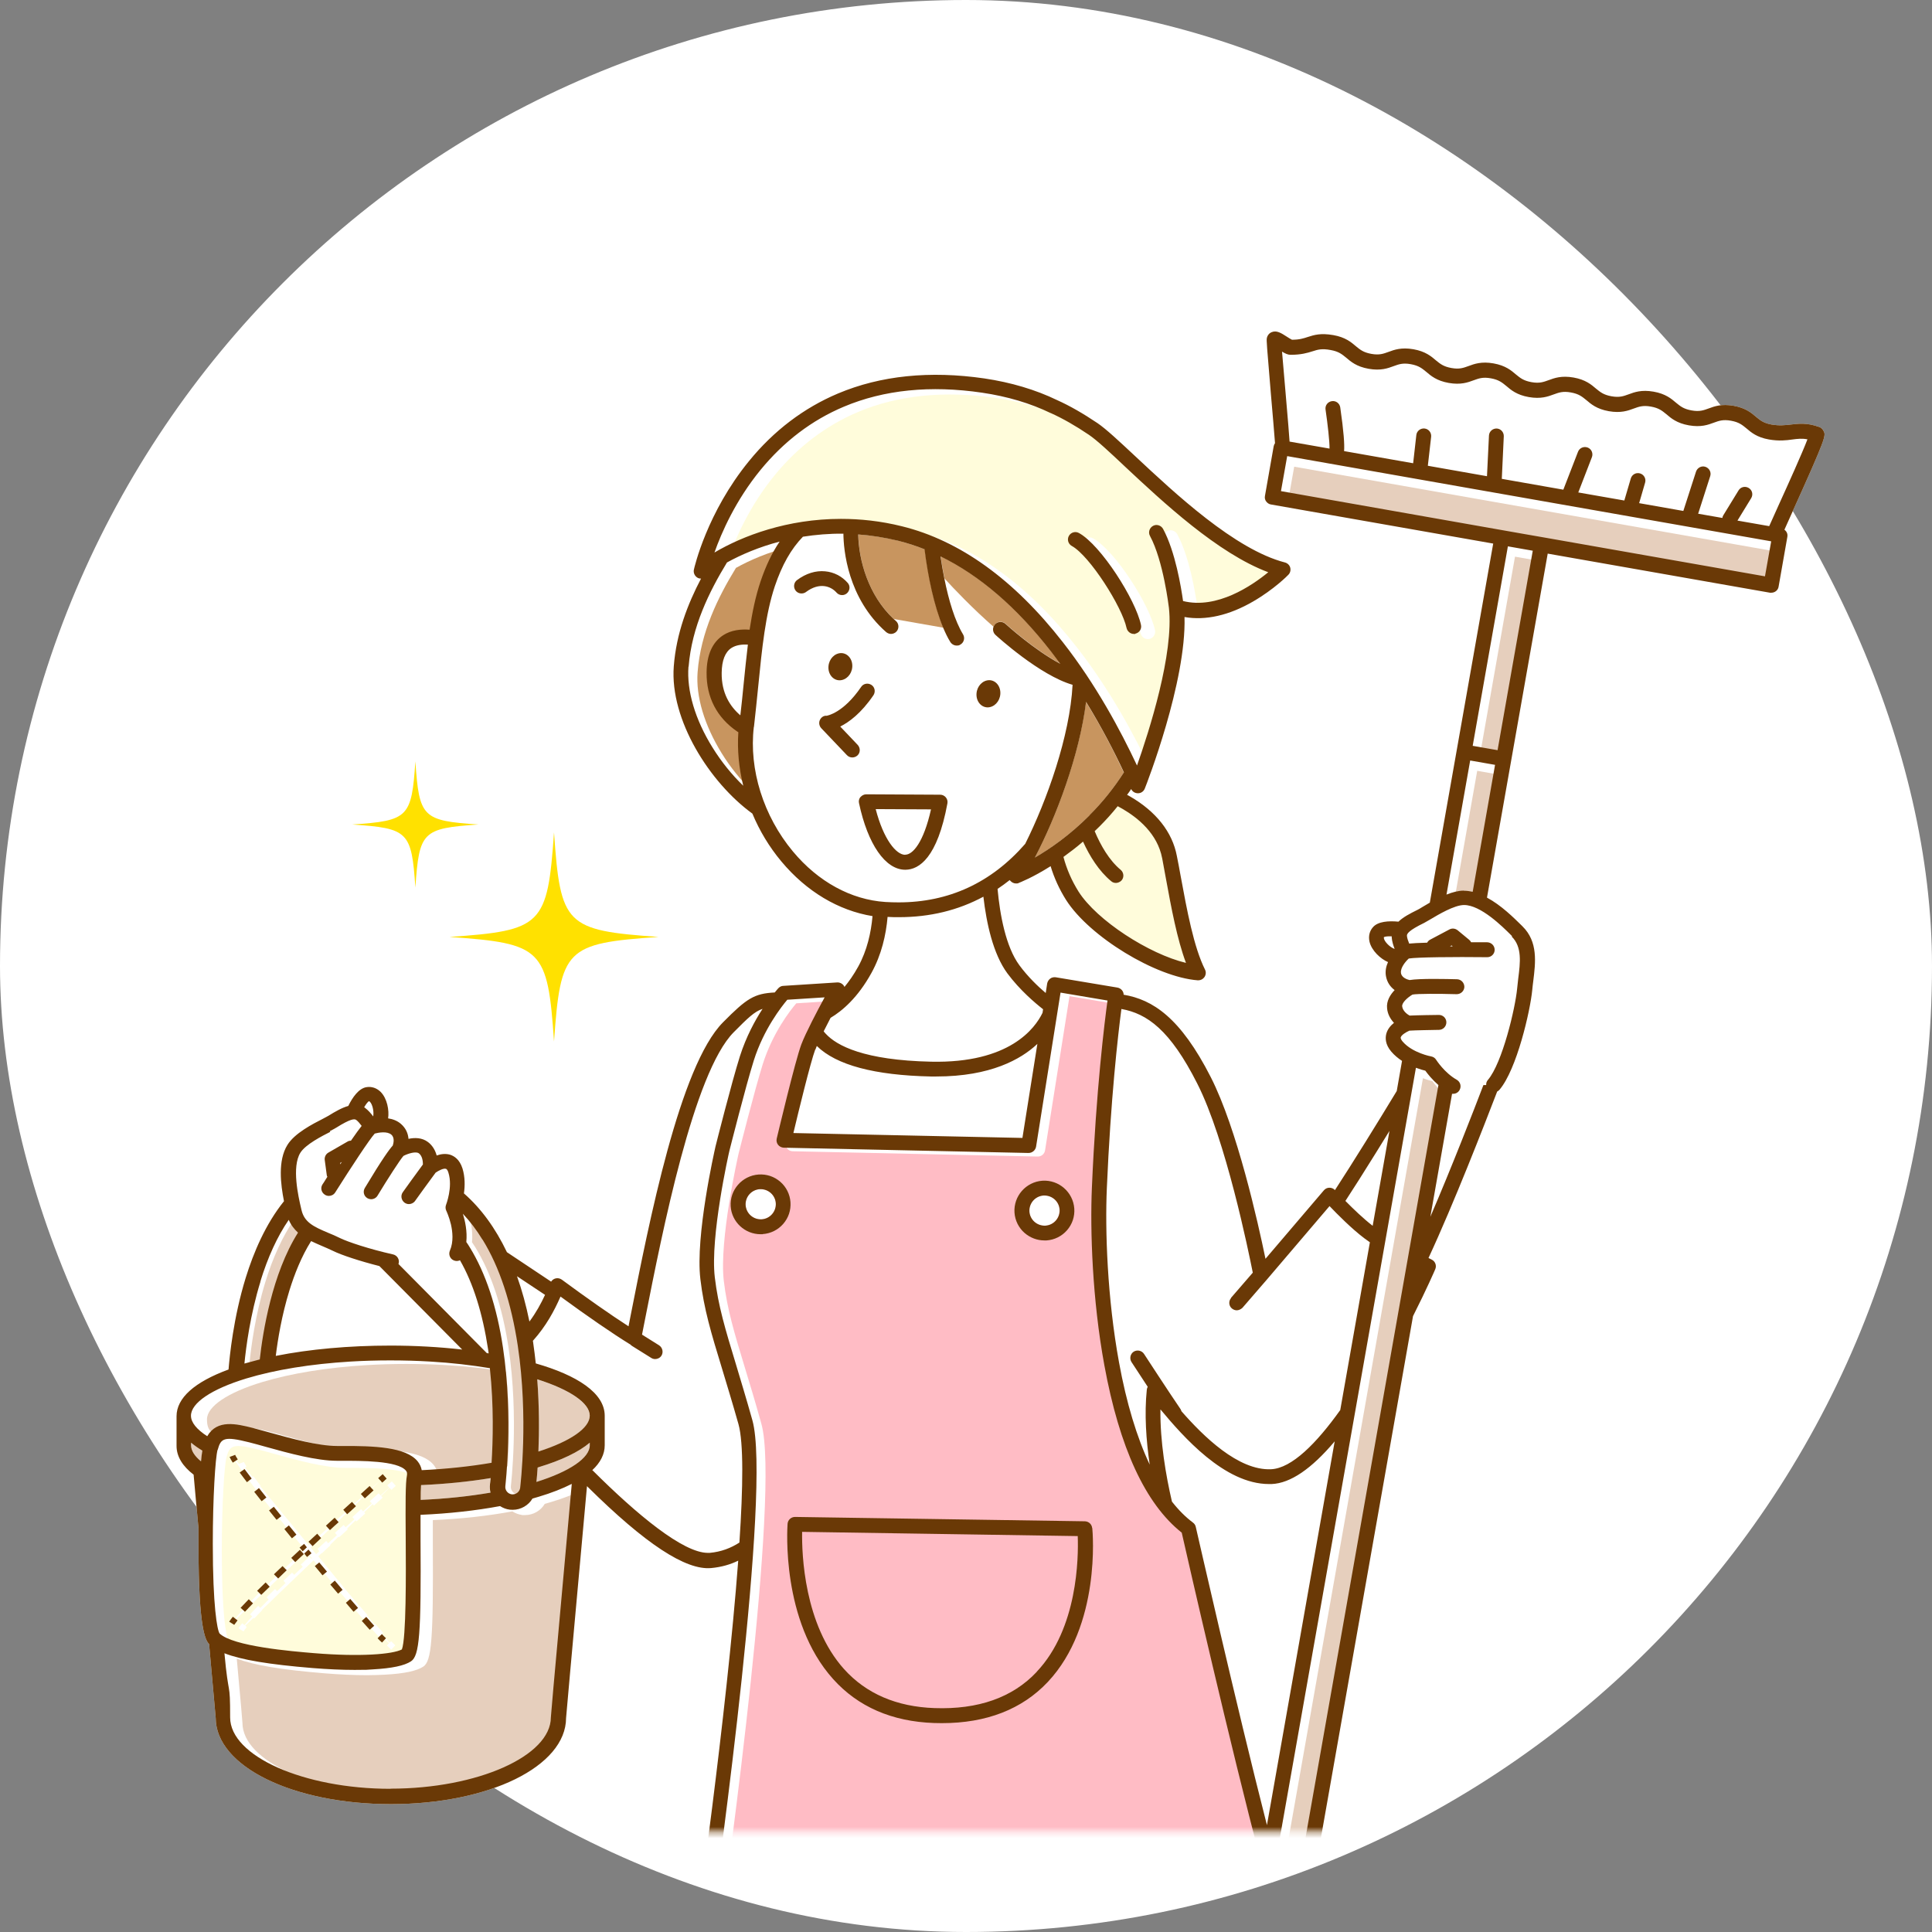 <svg width="340" height="340" viewBox="0 0 340 340" fill="none" xmlns="http://www.w3.org/2000/svg">
<rect x="0" y="0" width="340" height="340" fill="#808080" stroke="none"/>
<g clip-path="url(#clip0_3_1932)">
<rect width="340" height="340" rx="170" fill="white"/>
<path d="M115.896 164.885C99.557 166.01 98.648 166.919 97.5 183.282C96.375 166.943 95.466 166.033 79.104 164.885C95.442 163.761 96.352 162.852 97.5 146.488C98.624 162.828 99.533 163.737 115.896 164.885Z" fill="#FFE100"/>
<path d="M84.199 145.1C74.32 145.77 73.769 146.345 73.1 156.201C72.43 146.321 71.856 145.77 62 145.1C71.88 144.431 72.43 143.856 73.1 134C73.769 143.88 74.344 144.431 84.199 145.1Z" fill="#FFE100"/>
<mask id="mask0_3_1932" style="mask-type:luminance" maskUnits="userSpaceOnUse" x="13" y="51" width="315" height="272">
<path d="M328 51H13V322.355H328V51Z" fill="white"/>
</mask>
<g mask="url(#mask0_3_1932)">
<path d="M320.921 75.876C320.782 75.527 320.479 75.248 320.13 75.132C317.987 74.365 316.544 74.551 315.147 74.713C314.122 74.83 313.167 74.946 311.77 74.713C310.35 74.458 309.791 73.969 309.046 73.365C308.231 72.668 307.207 71.784 305.088 71.412C302.969 71.04 301.711 71.505 300.71 71.877C299.802 72.203 299.103 72.482 297.683 72.226C296.263 71.97 295.704 71.482 294.959 70.877C294.144 70.18 293.119 69.296 291 68.925C288.881 68.553 287.624 69.018 286.623 69.389C285.714 69.715 285.016 69.994 283.595 69.738C282.175 69.483 281.616 68.994 280.871 68.39C280.056 67.692 279.032 66.809 276.913 66.437C274.794 66.065 273.536 66.53 272.535 66.902C271.627 67.227 270.928 67.506 269.508 67.251C268.088 66.995 267.529 66.507 266.784 65.902C265.969 65.205 264.944 64.321 262.825 63.949C260.706 63.577 259.449 64.042 258.448 64.414C257.54 64.74 256.841 65.019 255.421 64.763C254 64.507 253.441 64.019 252.696 63.415C251.881 62.717 250.857 61.834 248.738 61.462C246.619 61.09 245.361 61.555 244.36 61.927C243.452 62.252 242.754 62.531 241.333 62.276C239.913 62.02 239.354 61.532 238.609 60.927C237.794 60.23 236.769 59.346 234.65 58.974C232.392 58.579 231.251 58.951 230.156 59.3C229.388 59.556 228.666 59.788 227.362 59.788C227.153 59.695 226.757 59.439 226.501 59.276C225.429 58.579 224.638 58.091 223.776 58.463C223.334 58.649 223.031 59.044 222.938 59.532C222.868 59.904 222.938 60.811 223.66 69.389C223.939 72.575 224.265 76.387 224.382 77.991C224.265 78.154 224.195 78.317 224.149 78.526L222.612 87.268C222.542 87.616 222.612 87.965 222.822 88.244C223.031 88.523 223.334 88.732 223.66 88.779L262.779 95.66L251.625 158.849C251.136 159.128 250.694 159.384 250.321 159.617C249.949 159.849 249.599 160.058 249.436 160.128C248.109 160.779 246.922 161.407 246.107 162.197C244.383 162.034 242.521 162.151 241.636 163.15C241.007 163.848 240.798 164.755 241.007 165.708C241.38 167.312 242.963 168.753 244.267 169.311C243.941 170.032 243.755 170.846 243.894 171.729C244.081 172.868 244.686 173.682 245.431 174.24C244.663 175.054 243.964 176.146 244.104 177.448C244.197 178.494 244.709 179.355 245.315 180.005C244.733 180.47 244.174 181.121 243.964 181.935C243.778 182.656 243.755 183.795 244.849 185.074C245.408 185.725 246.06 186.259 246.735 186.701L245.804 192.002C242.428 197.581 238.096 204.579 234.93 209.438C234.674 209.159 234.324 209.019 233.952 209.019C233.579 209.019 233.23 209.182 232.974 209.484L222.705 221.527C221.378 215.087 217.699 198.651 213.088 189.584C207.733 179.052 202.843 175.914 197.744 175.054C197.744 174.449 197.278 173.914 196.649 173.798L185.798 171.985C185.449 171.938 185.1 172.008 184.82 172.217C184.541 172.426 184.355 172.729 184.285 173.077L184.029 174.751C182.678 173.612 180.885 171.892 179.395 169.869C176.997 166.614 175.972 160.988 175.553 156.432C176.275 155.943 176.997 155.432 177.695 154.874C177.718 154.92 177.742 154.967 177.788 154.99C178.044 155.292 178.417 155.478 178.813 155.478C179.209 155.478 179.115 155.455 179.278 155.385C179.441 155.316 181.7 154.455 184.89 152.433C185.519 154.502 186.427 156.501 187.615 158.384C191.713 164.824 203.402 171.962 210.783 172.519C210.806 172.519 210.853 172.519 210.876 172.519C211.319 172.519 211.715 172.31 211.971 171.938C212.227 171.543 212.273 171.055 212.064 170.636C210.085 166.684 208.897 160.268 207.756 154.06C207.547 152.898 207.337 151.759 207.104 150.619C206.312 146.435 203.448 142.808 198.861 140.158C198.698 140.065 198.512 139.972 198.349 139.879C198.605 139.553 198.838 139.205 199.071 138.856C199.28 139.321 199.746 139.6 200.258 139.6C200.771 139.6 200.258 139.6 200.282 139.6C200.817 139.6 201.283 139.251 201.469 138.763C201.795 137.972 208.781 120.001 208.455 108.586C212.157 109.237 216.302 108.307 220.54 105.843C224.195 103.727 226.64 101.263 226.733 101.147C227.059 100.821 227.176 100.333 227.059 99.891C226.943 99.45 226.57 99.101 226.128 98.985C217.326 96.706 206.801 86.849 199.839 80.34C196.952 77.643 194.67 75.504 193.133 74.458C190.642 72.784 188.267 71.412 186.031 70.412C182.236 68.576 177.928 67.297 173.248 66.6C163.654 65.205 154.969 66.088 147.471 69.25C141.464 71.784 136.178 75.783 131.824 81.13C124.419 90.174 122.207 99.822 122.114 100.24C121.997 100.775 122.23 101.333 122.696 101.635C122.905 101.775 123.138 101.821 123.371 101.821C121.019 106.308 119.017 111.469 118.574 117.258C117.853 126.674 124.908 137.74 132.406 143.18C133.663 146.202 135.386 149.062 137.505 151.596C141.929 156.897 147.564 160.244 153.549 161.221C153.292 164.127 152.594 167.265 151.034 170.102C150.242 171.543 149.404 172.729 148.612 173.682C148.589 173.612 148.542 173.542 148.519 173.496C148.263 173.101 147.797 172.868 147.331 172.891L137.854 173.496C137.528 173.496 137.226 173.659 136.993 173.891C136.946 173.938 136.713 174.193 136.341 174.658C132.708 174.844 131.404 175.705 127.236 179.912C119.622 187.584 114.22 215.087 110.983 231.501C110.844 232.152 110.727 232.779 110.611 233.407C107.467 231.384 103.23 228.409 98.875 225.2C98.549 224.968 98.13 224.875 97.734 224.991C97.408 225.084 97.152 225.293 96.989 225.549L89.212 220.365C87.186 216.133 84.671 212.669 81.644 210.019C81.831 208.717 81.854 207.136 81.388 205.625C80.876 204.021 79.921 203.44 79.199 203.207C78.384 202.975 77.569 203.091 76.848 203.347C76.615 202.487 76.149 201.603 75.311 200.976C74.263 200.185 72.982 200.185 71.888 200.418C71.818 199.511 71.445 198.558 70.561 197.791C69.885 197.209 69.094 196.93 68.302 196.814C68.512 195.396 68.139 193.304 66.975 192.141C66.276 191.467 65.391 191.165 64.46 191.327C63.133 191.56 62.062 193.071 61.293 194.629C60.199 194.931 59.011 195.605 57.777 196.372C57.614 196.465 57.265 196.651 56.869 196.861C55.006 197.814 51.863 199.418 50.582 201.487C48.859 204.254 49.395 208.462 49.977 211.391C46.74 215.413 44.621 220.411 43.247 224.852C41.059 231.942 40.407 238.731 40.22 241.009C34.213 243.218 31.069 246.031 31.069 249.239V254.447C31.069 256.353 32.164 258.05 34.073 259.515C34.282 261.747 34.539 264.816 34.934 268.977C34.934 270.047 34.934 271.139 34.934 272.162C34.934 286.995 36.239 288.762 36.797 289.319C37.426 296.224 37.915 301.827 37.962 302.339C37.985 310.847 51.537 317.497 68.791 317.497C86.045 317.497 99.597 310.847 99.62 302.339C99.667 301.571 100.785 289.319 101.763 278.486C102.461 270.744 102.95 265.281 103.299 261.538C103.346 261.584 103.393 261.631 103.439 261.677C113.568 271.697 120.67 276.37 125.164 275.952C126.91 275.789 128.494 275.347 129.914 274.65C127.888 301.827 122.277 341.001 122.207 341.559C122.16 341.931 122.277 342.326 122.51 342.605C122.766 342.884 123.115 343.047 123.488 343.047L227.176 341.442C227.618 341.442 228.014 341.21 228.27 340.838C228.503 340.466 228.55 340.001 228.363 339.606C228.2 339.211 227.991 338.699 227.758 338.071L228.526 338.211C228.596 338.211 228.689 338.211 228.759 338.211C229.015 338.211 229.295 338.118 229.504 337.978C229.784 337.769 229.993 337.467 230.04 337.141L248.668 231.617C251.066 226.874 252.557 223.433 252.58 223.364C252.859 222.713 252.58 221.969 251.951 221.667C251.951 221.667 251.742 221.574 251.392 221.388C255.816 211.879 261.265 197.86 263.477 192.095C263.617 192.025 263.757 191.909 263.873 191.792C266.923 188.235 269.298 177.89 269.648 174.24C269.694 173.705 269.764 173.17 269.834 172.612C270.23 169.381 270.696 165.731 267.925 163.011L267.715 162.802C266.411 161.523 264.199 159.314 261.684 157.966L272.372 97.427L311.491 104.309C311.561 104.309 311.654 104.309 311.724 104.309C312.352 104.309 312.911 103.867 313.004 103.239L314.541 94.498C314.611 94.149 314.541 93.8 314.332 93.521C314.239 93.405 314.145 93.312 314.029 93.219C314.425 92.336 314.984 91.08 315.543 89.848C321.387 76.922 321.294 76.713 320.968 75.922L320.921 75.876ZM56.613 219.249C57.265 219.528 57.917 219.807 58.546 220.109C60.082 220.876 63.366 221.946 66.765 222.806L67.138 223.178L81.342 237.499C77.243 237.034 72.959 236.801 68.721 236.801C61.456 236.801 54.494 237.429 48.533 238.615C48.882 235.755 49.581 231.477 50.931 227.107C51.816 224.247 53.05 221.109 54.75 218.412C55.379 218.714 56.008 218.993 56.613 219.249ZM204.24 248.054C208.175 252.773 215.487 261.166 223.311 261.166C223.473 261.166 223.636 261.166 223.799 261.166C227.083 261.026 230.785 258.515 234.883 253.656L222.961 321.193C217.559 300.107 210.55 269.14 210.434 268.698C210.364 268.396 210.201 268.14 209.945 267.954C208.641 266.978 207.407 265.746 206.243 264.258C205.171 259.655 204.147 253.656 204.217 248.077L204.24 248.054Z" fill="white"/>
<path d="M46.251 239.335C46.367 239.312 46.507 239.266 46.624 239.242C47.159 234.407 48.789 224.154 53.353 216.924C52.701 216.319 52.119 215.599 51.723 214.669C49.744 217.575 48.044 221.225 46.717 225.549C44.901 231.477 44.179 237.127 43.899 239.963C44.644 239.73 45.436 239.521 46.228 239.335H46.251Z" fill="#E6CFBD"/>
<path d="M90.982 224.596C91.866 227.06 92.588 229.711 93.17 232.57C94.335 231.013 95.196 229.432 95.918 227.874L90.982 224.596Z" fill="white"/>
<path d="M193.482 145.435C193.203 145.714 192.923 145.993 192.644 146.249C193.692 148.736 195.205 151.387 197.231 153.061C197.79 153.525 197.86 154.339 197.394 154.897C197.138 155.199 196.766 155.362 196.393 155.362C196.02 155.362 195.811 155.269 195.555 155.06C193.389 153.27 191.759 150.643 190.595 148.085C189.407 149.108 188.243 149.992 187.149 150.782C187.684 152.898 188.569 154.967 189.803 156.873C193.017 161.941 202.168 167.87 208.711 169.427C207.151 165.266 206.126 159.756 205.148 154.409C204.939 153.247 204.729 152.107 204.519 150.991C203.704 146.667 200.258 143.877 197.534 142.297C197.255 142.134 196.975 141.994 196.696 141.832C195.694 143.064 194.6 144.249 193.482 145.412V145.435Z" fill="#FFFCDB"/>
<path d="M236.792 211.344C238.12 212.693 239.983 214.483 241.612 215.738L244.57 199.023C243.755 200.324 242.94 201.65 242.125 202.975C240.029 206.346 238.236 209.159 236.816 211.344H236.792Z" fill="white"/>
<path d="M130.054 271.465C130.706 261.7 130.799 253.889 129.891 250.634C128.796 246.752 127.842 243.59 126.98 240.8C125.071 234.546 123.813 230.408 123.185 225.107C122.277 217.482 125.653 202.533 125.816 201.905C125.816 201.905 125.816 201.905 125.816 201.882C125.932 201.417 128.657 190.583 130.147 185.864C131.218 182.446 132.778 179.61 134.129 177.541C132.685 178.029 131.544 179.145 129.053 181.656C121.997 188.77 116.479 216.831 113.498 231.919C113.289 232.965 113.102 233.942 112.916 234.872L115.92 236.755C116.525 237.127 116.712 237.94 116.339 238.568C116.083 238.963 115.664 239.173 115.221 239.173C114.779 239.173 114.732 239.103 114.523 238.963L111.17 236.871C111.053 236.801 110.96 236.708 110.867 236.615C110.82 236.615 110.797 236.569 110.751 236.545C107.77 234.709 103.299 231.64 98.573 228.176C97.455 230.71 96.058 233.337 93.706 235.964C93.706 236.104 93.752 236.266 93.776 236.406C93.962 237.592 94.102 238.777 94.218 239.94C101.437 242.032 106.35 245.124 106.35 249.146V254.354C106.35 255.935 105.605 257.399 104.138 258.748C112.055 266.675 120.134 273.278 124.419 273.278C128.703 273.278 124.652 273.278 124.768 273.278C126.747 273.092 128.47 272.441 129.984 271.465H130.054Z" fill="white"/>
<path d="M179.954 200.278L182.585 183.725C182.562 183.748 182.538 183.772 182.515 183.795C179.698 186.399 174.365 189.468 164.795 189.468C155.225 189.468 164.143 189.468 163.817 189.468C153.944 189.258 147.215 187.445 143.769 184.097C143.676 184.33 143.583 184.562 143.513 184.748C142.674 187.003 140.532 195.814 139.671 199.441L179.977 200.301L179.954 200.278Z" fill="white"/>
<path d="M197.394 177.564C196.789 182.191 195.508 193.396 194.833 209.089C194.507 216.482 194.903 228.432 196.975 239.754C198.279 246.891 200.095 252.936 202.377 257.748C201.749 253.47 201.423 248.844 201.865 244.566C201.865 244.38 201.935 244.218 202.028 244.055C200.514 241.753 199.187 239.707 199.164 239.684C198.768 239.08 198.931 238.266 199.56 237.871C200.165 237.475 200.98 237.638 201.376 238.266C201.423 238.336 205.917 245.24 207.803 247.984C207.873 248.1 207.942 248.216 207.966 248.356C211.808 252.75 217.955 258.818 223.73 258.562C227.385 258.399 231.74 253.982 235.908 248.146L241.124 218.621C240.751 218.365 240.425 218.133 240.122 217.9C237.91 216.226 235.395 213.692 234.022 212.251L222.961 225.224L218.7 230.152C218.444 230.454 218.071 230.594 217.699 230.594C217.326 230.594 217.093 230.478 216.837 230.268C216.302 229.803 216.232 228.967 216.698 228.432L220.54 223.991C219.794 220.272 215.789 200.58 210.76 190.7C205.963 181.261 201.912 178.401 197.418 177.588L197.394 177.564Z" fill="white"/>
<path d="M146.167 179.145C145.748 179.912 145.352 180.726 144.956 181.517C145.073 181.656 145.189 181.796 145.329 181.958C147.262 184.051 152.058 186.608 163.864 186.864C177.648 187.166 182.142 181.005 183.47 178.262L183.563 177.634C182.166 176.541 179.465 174.263 177.276 171.31C174.761 167.893 173.597 162.453 173.061 157.826C168.614 160.221 163.654 161.43 158.205 161.43C152.757 161.43 156.878 161.43 156.203 161.383C155.924 164.592 155.109 168.056 153.362 171.264C150.964 175.611 148.239 177.936 146.167 179.168V179.145Z" fill="white"/>
<path d="M132.382 139.228C131.591 136.112 131.288 132.927 131.521 129.812C131.451 129.766 131.404 129.742 131.335 129.696C127.749 127.255 125.863 123.675 125.932 119.304C125.979 116.189 126.957 113.98 128.843 112.748C130.263 111.818 131.987 111.655 133.5 111.771C133.966 108.726 134.548 105.889 135.433 103.262C136.364 100.519 137.459 98.194 138.786 96.265C135.13 97.218 131.987 98.566 129.518 99.938C126.398 105.029 123.301 111.237 122.766 118.304C122.44 122.559 123.953 127.604 127.004 132.555C128.54 135.043 130.403 137.345 132.406 139.274L132.382 139.228Z" fill="#C8955F"/>
<path d="M128.727 114.026C127.609 114.747 127.027 116.235 127.004 118.42C126.957 122.001 128.494 124.349 130.287 125.883C130.496 124.07 130.659 122.303 130.846 120.583C131.102 118.072 131.335 115.7 131.614 113.422C130.589 113.352 129.542 113.492 128.727 114.003V114.026Z" fill="white"/>
<path d="M155.807 158.733C156.599 158.78 157.367 158.803 158.136 158.803C166.961 158.803 174.412 155.339 180.419 148.504C184.238 140.878 188.29 129.51 188.755 120.513C183.027 118.862 175.53 112.027 175.18 111.725C174.784 111.353 174.668 110.818 174.831 110.33C171.105 107.098 167.799 103.588 166.192 101.821C166.961 105.657 168.055 109.284 169.475 111.632C169.848 112.26 169.662 113.05 169.033 113.422C168.823 113.562 168.591 113.608 168.358 113.608C167.915 113.608 167.473 113.376 167.24 112.98C166.798 112.236 166.379 111.399 165.983 110.469L157.251 108.935C157.367 109.051 157.507 109.168 157.647 109.284C158.182 109.749 158.252 110.586 157.763 111.12C157.507 111.423 157.134 111.562 156.785 111.562C156.436 111.562 156.18 111.446 155.924 111.237C149.124 105.285 148.449 96.73 148.402 93.917C145.911 93.893 143.536 94.079 141.277 94.451C139.205 96.613 137.598 99.427 136.341 103.146C134.688 108.098 134.082 114.003 133.407 120.838C133.174 123.117 132.941 125.465 132.662 127.906C131.777 135.415 134.338 143.598 139.531 149.806C143.978 155.153 149.753 158.315 155.807 158.71V158.733ZM171.85 122.07C171.944 120.745 172.945 119.699 174.109 119.722C175.273 119.722 176.135 120.838 176.042 122.163C175.949 123.489 174.947 124.535 173.783 124.512C172.619 124.512 171.757 123.396 171.85 122.07ZM165.447 139.855C165.843 139.855 166.192 140.041 166.448 140.32C166.704 140.623 166.798 141.018 166.728 141.39C164.981 150.968 161.745 153.014 159.346 153.061H159.3C155.807 153.061 152.687 148.574 151.173 141.343C151.08 140.948 151.173 140.553 151.43 140.251C151.686 139.948 152.058 139.786 152.454 139.762L165.447 139.832V139.855ZM153.385 120.513C153.991 120.908 154.131 121.722 153.735 122.326C151.546 125.534 149.427 127.092 147.89 127.836L150.964 131.068C151.453 131.602 151.43 132.416 150.917 132.927C150.661 133.16 150.335 133.276 150.009 133.276C149.66 133.276 149.311 133.137 149.054 132.858L144.56 128.138C144.211 127.766 144.071 127.208 144.281 126.743C144.467 126.278 144.91 125.953 145.422 125.93C145.632 125.906 148.449 125.418 151.569 120.838C151.965 120.234 152.78 120.094 153.385 120.49V120.513ZM149.986 117.374C149.893 118.699 148.891 119.746 147.727 119.722C146.563 119.722 145.701 118.606 145.795 117.281C145.888 115.956 146.889 114.91 148.053 114.933C149.217 114.933 150.079 116.049 149.986 117.374ZM140.299 102.054C141.859 100.891 143.559 100.38 145.236 100.519C146.773 100.659 148.17 101.379 149.194 102.542C149.683 103.076 149.613 103.913 149.078 104.378C148.822 104.588 148.519 104.704 148.216 104.704C147.913 104.704 147.494 104.564 147.238 104.262C146.237 103.123 144.211 102.402 141.883 104.146C141.301 104.564 140.486 104.448 140.043 103.867C139.624 103.286 139.74 102.472 140.323 102.03L140.299 102.054Z" fill="white"/>
<path d="M163.84 142.459L154.107 142.413C155.504 147.713 157.693 150.457 159.3 150.457C160.627 150.457 162.536 148.295 163.817 142.482L163.84 142.459Z" fill="white"/>
<path d="M197.767 135.95C196.067 132.3 193.855 127.975 191.107 123.535C189.966 132.858 185.845 143.831 182.096 150.945C184.634 149.48 188.173 147.062 191.689 143.529C193.995 141.204 196.02 138.693 197.767 135.973V135.95Z" fill="#C8955F"/>
<path d="M174.854 110.307C174.901 110.144 174.994 109.981 175.134 109.842C175.623 109.307 176.461 109.284 176.973 109.772C177.043 109.842 182.026 114.375 186.613 116.793C186.078 116.072 185.542 115.352 184.983 114.631C178.906 106.843 172.409 101.24 165.54 97.892C165.727 99.194 165.959 100.519 166.216 101.798C167.822 103.565 171.129 107.052 174.854 110.307Z" fill="#C8955F"/>
<path d="M162.723 96.66C161.209 96.055 159.649 95.567 158.112 95.172C155.691 94.567 153.316 94.219 151.057 94.056C151.127 98.613 152.803 104.75 157.297 108.935L166.029 110.469C164.446 106.657 163.375 101.472 162.746 96.66H162.723Z" fill="#C8955F"/>
<path d="M222.006 336.025L223.427 327.982C218.211 308.406 210.597 274.998 209.549 270.349C203.146 265.281 198.558 255.353 195.927 240.87C193.832 229.339 193.412 217.18 193.738 209.624C194.484 192.35 195.974 180.47 196.486 176.704L188.22 175.309L183.912 202.44C183.819 203.091 183.237 203.556 182.585 203.533L139.508 202.603C139.112 202.603 138.739 202.417 138.506 202.091C138.273 201.789 138.18 201.371 138.273 200.999C138.413 200.441 141.464 187.422 142.604 184.423C143.373 182.4 145.399 178.541 146.703 176.146L140.136 176.565C139.112 177.75 135.992 181.726 134.245 187.236C132.801 191.816 130.077 202.649 129.961 203.091C129.844 203.626 126.538 218.296 127.376 225.41C127.981 230.478 129.216 234.523 131.078 240.66C131.94 243.474 132.895 246.635 133.989 250.564C137.365 262.537 128.098 329.655 126.515 340.977L226.803 339.443C226.663 339.048 226.524 338.606 226.361 338.118L223.101 337.537C222.379 337.42 221.913 336.723 222.03 336.025H222.006Z" fill="#FFBCC5"/>
<path d="M189.664 270.325L141.161 269.582C141.091 273.511 141.51 285.902 148.542 293.737C152.431 298.061 157.763 300.362 164.446 300.595C172.13 300.874 178.184 298.712 182.445 294.225C189.664 286.576 189.803 274.161 189.664 270.349V270.325Z" fill="#FFBCC5"/>
<path d="M134.059 214.576C134.758 214.529 135.409 214.204 135.875 213.669C136.341 213.134 136.574 212.46 136.527 211.739C136.481 211.042 136.155 210.391 135.619 209.926C135.13 209.508 134.525 209.275 133.873 209.275C133.221 209.275 133.756 209.275 133.686 209.275C132.219 209.368 131.125 210.647 131.218 212.111C131.311 213.576 132.592 214.669 134.059 214.576Z" fill="white"/>
<path d="M182.049 215.041C182.585 215.506 183.26 215.738 183.982 215.692C184.681 215.645 185.333 215.32 185.798 214.785C186.264 214.25 186.497 213.576 186.45 212.855C186.357 211.461 185.193 210.391 183.796 210.391C182.399 210.391 183.679 210.391 183.609 210.391C182.143 210.484 181.048 211.763 181.141 213.227C181.188 213.925 181.514 214.576 182.049 215.041Z" fill="white"/>
<path d="M101.25 279.113C101.786 273.139 102.368 266.745 102.787 262.072C101.18 262.886 99.248 263.653 96.989 264.327C96.617 264.444 96.244 264.537 95.871 264.653C95.15 265.862 93.846 266.629 92.402 266.629C90.958 266.629 92.076 266.629 91.89 266.606C91.261 266.536 90.679 266.303 90.166 265.978C85.905 266.768 81.155 267.303 76.172 267.512C76.172 268.861 76.172 270.279 76.172 271.72C76.265 288.482 75.963 292.318 74.496 293.295C73.332 294.062 71.143 294.527 67.79 294.713C66.788 294.76 65.717 294.806 64.576 294.806C62.318 294.806 59.803 294.69 57.195 294.481C49.511 293.853 44.621 293.039 41.664 291.877C42.409 300.037 42.665 302.966 42.665 303.175C42.665 309.987 55.588 315.73 70.886 315.73C86.185 315.73 99.108 309.964 99.108 303.175C99.108 296.387 99.62 297.201 101.25 279.137V279.113Z" fill="#E6CFBD"/>
<path d="M86.325 260.119C82.529 260.747 78.384 261.166 74.077 261.352C74.053 262.026 74.03 262.909 74.007 263.955C78.361 263.769 82.506 263.328 86.301 262.677C86.185 262.188 86.138 261.677 86.208 261.166C86.208 261.119 86.255 260.77 86.325 260.119Z" fill="#E6CFBD"/>
<path d="M103.788 254.354V253.889C101.832 255.516 98.829 256.981 94.824 258.19C94.754 258.19 94.684 258.236 94.614 258.26C94.544 259.306 94.474 260.166 94.404 260.794C100.296 258.957 103.788 256.562 103.788 254.354Z" fill="#E6CFBD"/>
<path d="M35.4 257.167C35.47 256.423 35.54 255.795 35.633 255.284C34.888 254.842 34.236 254.377 33.654 253.889V254.354C33.654 255.284 34.259 256.237 35.4 257.167Z" fill="#E6CFBD"/>
<path d="M94.754 255.47C100.435 253.656 103.788 251.308 103.788 249.146C103.788 246.984 100.342 244.566 94.544 242.753C94.917 247.612 94.894 252.076 94.754 255.493V255.47Z" fill="#E6CFBD"/>
<path d="M89.026 241.404C85.766 240.846 82.25 240.451 78.571 240.242C76.266 240.102 73.914 240.033 71.515 240.033C69.117 240.033 66.765 240.102 64.46 240.242C57.568 240.66 51.234 241.683 46.158 243.218C40.057 245.054 36.425 247.519 36.425 249.774C36.425 252.029 37.426 252.192 39.289 253.377C41.059 250.355 44.458 251.215 47.276 251.913C48.184 252.145 49.232 252.424 50.349 252.75C54.121 253.796 58.825 255.098 62.132 255.098C65.438 255.098 62.69 255.098 62.993 255.098C68.605 255.098 74.24 255.26 76.312 257.795C76.685 258.259 76.941 258.794 77.034 259.352C81.388 259.143 85.556 258.701 89.352 258.05C89.585 254.284 89.771 248.077 89.049 241.404H89.026Z" fill="#E6CFBD"/>
<path d="M83.041 218.575C83.251 218.877 83.437 219.179 83.647 219.504C86.441 224.038 88.397 229.966 89.491 237.15C91.354 249.518 89.91 261.398 89.91 261.514C89.817 262.235 90.33 262.886 91.051 262.979C91.098 262.979 91.168 262.979 91.214 262.979C91.866 262.979 92.425 262.491 92.518 261.84C92.588 261.352 94.009 249.541 92.099 236.825C90.958 229.269 88.886 222.992 85.905 218.156C84.858 216.459 83.717 214.948 82.459 213.599C82.855 214.878 83.251 216.691 83.065 218.575H83.041Z" fill="#E6CFBD"/>
<path d="M56.799 292.179C64.972 292.853 70.654 292.365 72.284 291.528C73.075 289.598 73.006 278.23 72.959 272.046C72.912 265.792 72.912 262.189 73.169 260.956C73.262 260.491 73.145 260.259 73.006 260.073C71.562 258.306 64.926 258.329 61.736 258.329C61.433 258.329 61.154 258.329 60.874 258.329C57.195 258.329 52.305 256.981 48.393 255.888C47.299 255.586 46.251 255.284 45.389 255.075C41.012 253.982 40.43 254.354 39.871 256.4C39.475 257.841 39.033 264.839 39.033 272.929C39.033 283.949 39.778 288.064 40.22 288.715C42.572 290.993 52.911 291.854 56.822 292.179H56.799ZM47.602 265.42C47.136 264.839 46.717 264.281 46.298 263.769L46.717 263.444C46.251 262.863 45.832 262.305 45.436 261.77L45.017 262.096C44.551 261.468 44.109 260.91 43.736 260.398L44.155 260.096C43.643 259.422 43.247 258.841 42.945 258.376L42.502 258.655C42.2 258.19 42.013 257.864 41.943 257.655L42.921 257.283C42.945 257.353 43.061 257.585 43.387 258.097L43.108 258.283L44.435 259.91L44.598 259.794C44.97 260.282 45.389 260.863 45.855 261.468L45.785 261.538L47.113 263.165H47.136C47.415 263.514 47.718 263.909 48.044 264.281L55.635 273.511C55.821 273.325 56.031 273.162 56.217 272.976L55.868 272.604C56.38 272.139 56.892 271.651 57.405 271.186L57.754 271.581C58.266 271.116 58.778 270.628 59.291 270.163L58.941 269.768C59.454 269.279 59.966 268.814 60.478 268.373L60.828 268.768C61.363 268.28 61.875 267.815 62.364 267.373L62.015 266.978C62.551 266.49 63.063 266.025 63.552 265.583L63.901 265.978C64.437 265.49 64.972 265.025 65.438 264.583L65.089 264.188C65.647 263.676 66.183 263.212 66.626 262.793L66.975 263.188C67.603 262.63 68.139 262.142 68.512 261.793L68.162 261.398C68.675 260.956 68.954 260.701 68.954 260.701L69.303 261.096L69.653 261.491C69.653 261.491 69.373 261.747 68.884 262.189L68.558 261.817L67.068 263.258L67.347 263.56C66.882 263.979 66.369 264.444 65.811 264.955L65.578 264.699L64.087 266.141L64.274 266.35C63.785 266.792 63.272 267.257 62.737 267.745L62.574 267.559L61.084 269L61.2 269.14C60.711 269.605 60.199 270.07 59.663 270.535L59.57 270.442L58.08 271.883L58.15 271.953C57.638 272.418 57.125 272.883 56.636 273.371L56.59 273.325L56.008 273.883L61.316 280.346C61.526 280.578 61.712 280.811 61.922 281.043L63.249 282.67L63.296 282.624C63.761 283.182 64.227 283.717 64.669 284.205L64.576 284.275L65.904 285.902L66.043 285.786C66.556 286.344 67.021 286.878 67.441 287.343L67.231 287.529L68.535 289.11L68.838 288.831C69.14 289.133 69.373 289.366 69.559 289.552L68.861 290.319C68.651 290.133 68.395 289.877 68.092 289.575L68.465 289.203C68.069 288.808 67.603 288.297 67.068 287.692L66.672 288.041C66.23 287.576 65.764 287.041 65.252 286.46L65.647 286.111C65.205 285.623 64.739 285.088 64.25 284.53L63.855 284.879C63.412 284.368 62.946 283.833 62.481 283.275L62.877 282.926C62.434 282.415 61.968 281.88 61.503 281.322L61.107 281.671C60.664 281.136 60.199 280.601 59.733 280.067L60.129 279.718C59.687 279.183 59.221 278.648 58.778 278.114L58.383 278.439C57.94 277.904 57.474 277.37 57.032 276.812L57.428 276.486C56.986 275.952 56.52 275.417 56.077 274.859L55.681 275.184C55.519 274.975 55.355 274.789 55.193 274.58L55.099 274.673C54.587 275.161 54.098 275.649 53.586 276.114L49.022 280.485C48.533 280.973 48.067 281.438 47.602 281.88L46.111 283.298L46.158 283.345C45.622 283.879 45.157 284.391 44.737 284.833L44.621 284.716L43.154 286.111L43.434 286.32C43.178 286.646 42.968 286.902 42.852 287.111L41.967 286.553C42.13 286.297 42.339 286.018 42.619 285.669L43.038 285.995C43.387 285.553 43.853 285.042 44.388 284.461L43.992 284.112C44.412 283.647 44.901 283.159 45.436 282.601L45.809 282.973C46.274 282.508 46.763 282.019 47.276 281.485L46.903 281.113C47.369 280.648 47.881 280.16 48.393 279.648L48.766 280.02C49.255 279.555 49.744 279.067 50.256 278.579L49.883 278.207C50.373 277.742 50.885 277.254 51.397 276.765L51.77 277.137C52.259 276.672 52.771 276.184 53.283 275.719L52.934 275.347C53.446 274.882 53.935 274.394 54.447 273.929L54.797 274.301C54.843 274.255 54.867 274.231 54.913 274.185C54.727 273.976 54.564 273.743 54.378 273.534L54.773 273.208C54.331 272.674 53.889 272.116 53.423 271.581L53.027 271.906C52.585 271.348 52.142 270.814 51.7 270.279L52.096 269.954C51.653 269.396 51.211 268.861 50.768 268.326L50.349 268.652C49.907 268.094 49.464 267.536 49.022 267.001L49.441 266.676C48.999 266.118 48.556 265.56 48.137 265.025L47.718 265.35L47.602 265.42Z" fill="#FFFCDB"/>
<path d="M64.041 284.879L64.297 284.646L62.97 283.019L62.667 283.275C63.156 283.833 63.622 284.367 64.064 284.856L64.041 284.879Z" fill="white"/>
<path d="M47.788 265.513L48.207 265.188C48.626 265.722 49.069 266.28 49.534 266.838L49.115 267.164C49.557 267.698 50 268.256 50.442 268.791L50.838 268.466C51.281 269 51.723 269.558 52.165 270.093L51.77 270.418C52.212 270.953 52.654 271.511 53.12 272.046L53.516 271.72C53.679 271.93 53.842 272.116 54.005 272.325C53.749 272.557 53.493 272.813 53.236 273.045C53.19 273.092 53.167 273.115 53.12 273.162L53.469 273.51L53.562 273.417L54.331 272.697C54.517 272.906 54.703 273.139 54.866 273.348L54.471 273.673C54.913 274.208 55.379 274.766 55.821 275.301L56.217 274.975C56.659 275.51 57.125 276.068 57.568 276.579L57.172 276.905C57.637 277.439 58.08 277.997 58.522 278.509L58.918 278.16C59.174 278.462 59.43 278.765 59.686 279.067L54.377 272.604L54.96 272.046L54.634 271.697C54.447 271.883 54.238 272.046 54.051 272.232L46.461 263.002C46.6 263.165 46.717 263.328 46.856 263.514L46.437 263.839C46.856 264.374 47.299 264.932 47.741 265.49L47.788 265.513Z" fill="white"/>
<path d="M66.858 287.948L66.928 287.878L65.624 286.297L65.438 286.46C65.973 287.041 66.439 287.553 66.835 287.971L66.858 287.948Z" fill="white"/>
<path d="M61.247 281.717L61.596 281.415L60.269 279.788L59.873 280.113C60.339 280.671 60.804 281.206 61.247 281.717Z" fill="white"/>
<path d="M41.547 257.027L41.408 257.12C41.71 257.585 42.106 258.143 42.618 258.841L42.898 258.655L41.571 257.027H41.547Z" fill="white"/>
<path d="M44.225 260.282L43.876 260.538C44.272 261.049 44.714 261.607 45.157 262.212L45.553 261.91L44.225 260.282Z" fill="white"/>
<path d="M50.093 275.975L50.466 276.347C49.953 276.835 49.464 277.3 48.975 277.788L48.603 277.416C48.09 277.904 47.602 278.393 47.112 278.858L47.485 279.23C47.485 279.23 47.438 279.276 47.415 279.299L51.979 274.929L51.63 274.557C51.118 275.045 50.629 275.51 50.116 275.975H50.093Z" fill="white"/>
<path d="M41.385 284.832L41.524 284.949L42.991 283.554L42.735 283.321C42.2 283.902 41.734 284.414 41.385 284.856V284.832Z" fill="white"/>
<path d="M44.155 281.787L44.481 282.089L45.972 280.648L45.622 280.299C45.11 280.811 44.621 281.299 44.155 281.787Z" fill="white"/>
<path d="M57.963 269.163L57.707 268.884C57.195 269.349 56.683 269.814 56.17 270.302L56.45 270.604L57.94 269.163H57.963Z" fill="white"/>
<path d="M60.967 266.303L60.781 266.094C60.292 266.536 59.78 267.024 59.244 267.489L59.477 267.745L60.967 266.303Z" fill="white"/>
<path d="M66.951 260.538H66.928C66.532 260.863 66.02 261.328 65.391 261.886L65.461 261.956L66.951 260.515V260.538Z" fill="white"/>
<path d="M63.948 263.421L63.831 263.304C63.342 263.746 62.83 264.211 62.294 264.699L62.457 264.862L63.948 263.421Z" fill="white"/>
<path d="M64.204 194.977C64.763 195.373 65.275 195.954 65.647 196.489C65.647 196.442 65.647 196.396 65.671 196.349C65.811 195.559 65.508 194.35 65.065 193.908C64.972 193.815 64.926 193.792 64.879 193.815C64.67 193.931 64.367 194.35 64.018 194.908C64.064 194.931 64.111 194.977 64.157 195.001L64.204 194.977Z" fill="white"/>
<path d="M52.864 212.483L52.934 212.786C53.423 214.971 55.029 215.738 57.614 216.831C58.289 217.11 59.011 217.412 59.71 217.761C61.084 218.458 64.832 219.69 69.07 220.644C69.769 220.806 70.211 221.504 70.048 222.201C70.048 222.248 70.025 222.294 70.002 222.318L85.556 238.01C85.673 238.01 85.766 238.033 85.882 238.057C85.859 237.847 85.812 237.615 85.789 237.406C84.811 230.966 83.158 225.735 80.829 221.667C80.503 221.829 80.108 221.853 79.735 221.69C79.083 221.411 78.757 220.644 79.06 219.969C79.735 218.412 79.549 216.598 79.246 215.366C78.92 213.971 78.431 212.972 78.431 212.972C78.268 212.646 78.245 212.251 78.384 211.902C78.384 211.879 79.618 208.81 78.803 206.276C78.734 206.044 78.571 205.648 78.361 205.579C77.942 205.462 77.08 205.881 76.545 206.253C75.776 207.276 72.936 211.205 72.912 211.251C72.656 211.6 72.26 211.786 71.841 211.786C71.422 211.786 71.306 211.716 71.073 211.53C70.491 211.112 70.351 210.298 70.77 209.694C70.887 209.531 73.401 206.067 74.309 204.811C74.309 204.323 74.263 203.37 73.611 202.859C73.099 202.463 71.748 202.859 70.887 203.3C70.281 203.951 68.092 207.369 66.323 210.298C66.067 210.693 65.647 210.926 65.205 210.926C64.763 210.926 64.739 210.856 64.53 210.74C63.901 210.368 63.715 209.554 64.087 208.95C67.207 203.789 68.465 202.091 69.001 201.487C69.14 201.092 69.373 200.115 68.744 199.557C68.022 198.93 66.532 199.185 65.834 199.371C64.972 200.325 61.689 205.276 58.871 209.74C58.615 210.135 58.196 210.345 57.754 210.345C57.311 210.345 57.265 210.275 57.055 210.135C56.45 209.74 56.264 208.95 56.636 208.322C56.636 208.322 56.985 207.787 57.498 206.974C57.451 206.857 57.404 206.741 57.381 206.625L57.032 204.021C56.962 203.486 57.218 202.975 57.684 202.719L60.99 200.813C61.2 200.696 61.433 200.627 61.642 200.627C62.504 199.371 63.086 198.558 63.529 198.023C63.249 197.628 62.9 197.209 62.574 196.977C62.271 196.744 61.596 196.744 59.035 198.348C58.778 198.511 58.429 198.697 57.917 198.953C56.496 199.674 53.562 201.185 52.654 202.626C51.094 205.114 52.305 210.391 52.771 212.367L52.864 212.483Z" fill="white"/>
<path d="M60.152 204.486L59.849 204.672L59.873 204.905L60.152 204.486Z" fill="white"/>
<path d="M260.077 87.826L227.758 82.13L226.663 88.29L269.252 95.8L272.721 96.404L311.84 103.286L312.935 97.125L260.077 87.826Z" fill="#E6CFBD"/>
<path d="M259.961 135.671L255.793 159.268C256.818 158.873 257.865 158.57 258.843 158.57C259.356 158.57 259.868 158.64 260.38 158.756L264.315 136.415L259.938 135.647L259.961 135.671Z" fill="#E6CFBD"/>
<path d="M266.616 97.963L260.413 133.084L264.77 133.851L270.973 98.73L266.616 97.963Z" fill="#E6CFBD"/>
<path d="M228.876 337.188L254.373 192.792C253.278 191.839 252.487 190.816 252.068 190.258C251.672 190.165 251.066 190.002 250.414 189.746L224.498 336.421L228.876 337.188Z" fill="#E6CFBD"/>
<path d="M226.99 77.712L234.022 78.945C234.022 77.712 233.719 74.644 233.323 72.086C233.207 71.366 233.719 70.715 234.417 70.598C235.139 70.482 235.791 70.994 235.908 71.691C236.56 76.062 236.676 78.224 236.583 79.386L248.738 81.525L249.297 76.573C249.366 75.853 250.018 75.341 250.74 75.411C251.462 75.481 251.974 76.132 251.905 76.852L251.322 81.967L261.731 83.803L262.08 76.643C262.103 75.922 262.732 75.364 263.454 75.411C264.176 75.434 264.735 76.062 264.688 76.782L264.339 84.268L275.166 86.175L277.751 79.502C278.007 78.828 278.775 78.503 279.451 78.759C280.126 79.014 280.452 79.781 280.196 80.456L277.797 86.663L285.901 88.081L287.042 84.199C287.251 83.501 287.973 83.106 288.672 83.315C289.37 83.525 289.766 84.245 289.556 84.943L288.509 88.546L296.286 89.918L298.521 82.99C298.754 82.292 299.476 81.92 300.174 82.153C300.873 82.385 301.246 83.106 301.013 83.803L298.894 90.406L303.155 91.15C303.178 90.987 303.248 90.825 303.318 90.685L305.996 86.314C306.368 85.687 307.183 85.501 307.789 85.873C308.417 86.245 308.604 87.058 308.231 87.663L305.809 91.615L311.398 92.591C311.701 91.871 312.236 90.708 313.121 88.755C314.634 85.431 317.219 79.712 318.127 77.317C317.172 77.131 316.404 77.224 315.496 77.34C314.378 77.48 313.121 77.619 311.351 77.34C309.232 76.968 308.208 76.108 307.393 75.388C306.671 74.76 306.089 74.272 304.668 74.039C303.248 73.783 302.549 74.039 301.641 74.388C300.617 74.76 299.359 75.225 297.264 74.853C295.145 74.481 294.12 73.621 293.305 72.9C292.584 72.272 292.001 71.784 290.581 71.552C289.161 71.296 288.462 71.552 287.554 71.9C286.529 72.272 285.272 72.737 283.176 72.365C281.057 71.993 280.033 71.133 279.218 70.412C278.496 69.785 277.914 69.296 276.494 69.064C275.073 68.808 274.375 69.064 273.466 69.413C272.442 69.785 271.185 70.25 269.089 69.878C266.97 69.506 265.945 68.645 265.13 67.925C264.409 67.297 263.826 66.809 262.406 66.576C260.986 66.321 260.287 66.576 259.379 66.925C258.354 67.297 257.097 67.762 255.001 67.39C252.883 67.018 251.858 66.158 251.043 65.437C250.321 64.809 249.739 64.321 248.319 64.089C246.898 63.833 246.2 64.089 245.292 64.438C244.267 64.809 243.01 65.275 240.914 64.903C238.795 64.531 237.771 63.67 236.956 62.95C236.234 62.322 235.652 61.834 234.231 61.601C232.625 61.322 231.926 61.532 230.995 61.834C230.133 62.113 229.039 62.461 227.199 62.438C226.733 62.438 226.314 62.229 225.709 61.88C225.849 63.787 226.105 66.693 226.338 69.18C226.757 74.086 226.966 76.48 227.036 77.712H226.99Z" fill="white"/>
<path d="M150.475 92.243C153.874 92.243 157.484 92.638 161.209 93.545C171.408 96.055 180.932 102.914 189.524 113.933C195.345 121.396 199.676 129.44 202.587 135.647C204.706 129.626 209.107 115.933 208.198 107.866C208.198 107.749 207.244 99.659 204.869 95.242C204.519 94.614 204.776 93.824 205.404 93.475C206.033 93.126 206.825 93.382 207.174 94.01C209.339 98.008 210.364 104.378 210.69 106.703C216.674 108.191 222.821 103.983 225.686 101.635C216.814 98.334 207.104 89.244 200.514 83.083C197.813 80.572 195.485 78.387 194.134 77.457C191.806 75.876 189.477 74.551 187.405 73.621C187.405 73.621 187.405 73.621 187.382 73.621C183.819 71.9 179.767 70.691 175.343 70.04C166.216 68.715 158.019 69.529 150.987 72.505C145.375 74.876 140.439 78.619 136.341 83.618C131.94 88.988 129.472 94.684 128.214 98.194C133.197 95.242 141.091 92.266 150.475 92.266V92.243ZM200.724 111.446C199.956 107.703 194.251 98.752 191.084 97.009C190.455 96.66 190.222 95.87 190.572 95.242C190.921 94.614 191.713 94.382 192.341 94.73C196.207 96.846 202.354 106.471 203.262 110.911C203.402 111.609 202.959 112.306 202.261 112.446C202.168 112.446 202.074 112.469 202.005 112.469C201.399 112.469 200.864 112.05 200.724 111.423V111.446Z" fill="#FFFCDB"/>
<path d="M245.454 166.963C245.222 166.359 244.989 165.638 244.942 164.94C244.942 164.871 244.942 164.824 244.942 164.754C244.29 164.754 243.801 164.778 243.568 164.894C243.545 164.94 243.522 164.987 243.568 165.103C243.708 165.684 244.57 166.591 245.315 166.893C245.361 166.893 245.408 166.94 245.454 166.94V166.963Z" fill="white"/>
<path d="M257.609 159.361C255.886 159.361 253.069 161.058 251.695 161.872C251.206 162.151 250.857 162.36 250.601 162.499C247.876 163.825 247.527 164.406 247.55 164.778C247.573 165.173 247.76 165.684 247.946 166.149C248.621 166.08 249.623 166.033 251.113 165.987C251.229 165.777 251.415 165.591 251.648 165.452L255.025 163.662C255.49 163.406 256.072 163.476 256.468 163.801L258.494 165.475C258.634 165.591 258.75 165.754 258.843 165.917C260.497 165.917 261.661 165.917 261.684 165.917C262.406 165.917 262.988 166.521 262.988 167.242C262.988 167.963 262.406 168.544 261.684 168.544C255.816 168.497 249.25 168.544 247.876 168.776C247.341 169.265 246.363 170.381 246.502 171.334C246.619 172.147 247.597 172.473 248.016 172.566C249.832 172.24 254.675 172.38 256.375 172.426C257.097 172.426 257.679 173.054 257.656 173.775C257.656 174.496 257.027 175.054 256.305 175.054C253.139 174.961 249.366 174.984 248.528 175.123C247.69 175.611 246.665 176.565 246.712 177.192C246.782 178.006 247.597 178.564 248.016 178.82C249.413 178.75 252.766 178.704 253.185 178.704C253.907 178.704 254.489 179.285 254.489 180.005C254.489 180.726 253.907 181.331 253.185 181.331C252.021 181.331 248.971 181.4 247.993 181.47C247.387 181.703 246.572 182.214 246.456 182.656C246.386 182.888 246.642 183.214 246.805 183.4C248.528 185.399 251.788 186.004 251.811 186.004C252.184 186.073 252.51 186.282 252.696 186.608C252.696 186.608 254.14 188.886 256.329 190.118C256.957 190.467 257.19 191.281 256.818 191.909C256.585 192.327 256.142 192.583 255.677 192.583C255.211 192.583 255.537 192.583 255.49 192.583L251.672 214.227C255.397 205.579 259.286 195.559 261.009 191.048H261.498C261.498 190.7 261.591 190.374 261.801 190.118C264.339 187.143 266.621 177.495 266.947 174.031C266.993 173.473 267.063 172.868 267.133 172.31C267.482 169.427 267.831 166.707 265.992 164.894L265.759 164.661C264.315 163.22 260.473 159.407 257.539 159.407L257.609 159.361Z" fill="white"/>
<path d="M255.467 166.382L255.164 166.545L255.653 166.521L255.467 166.382Z" fill="white"/>
<path d="M173.783 124.488C174.947 124.488 175.949 123.465 176.042 122.14C176.135 120.815 175.273 119.722 174.109 119.699C172.945 119.699 171.944 120.722 171.851 122.047C171.757 123.372 172.619 124.465 173.783 124.488Z" fill="#6A3906"/>
<path d="M148.053 114.933C146.889 114.933 145.888 115.956 145.795 117.281C145.701 118.606 146.563 119.699 147.727 119.722C148.892 119.722 149.893 118.699 149.986 117.374C150.079 116.049 149.218 114.956 148.053 114.933Z" fill="#6A3906"/>
<path d="M145.399 125.953C144.886 125.953 144.467 126.278 144.258 126.767C144.072 127.255 144.188 127.789 144.537 128.161L149.031 132.881C149.287 133.16 149.637 133.299 149.986 133.299C150.312 133.299 150.638 133.183 150.894 132.951C151.43 132.462 151.43 131.625 150.941 131.091L147.867 127.859C149.404 127.092 151.523 125.558 153.712 122.349C154.107 121.745 153.968 120.931 153.362 120.536C152.757 120.141 151.942 120.28 151.546 120.885C148.426 125.465 145.608 125.953 145.399 125.976V125.953Z" fill="#6A3906"/>
<path d="M151.43 140.251C151.173 140.553 151.08 140.971 151.173 141.343C152.71 148.574 155.807 153.06 159.3 153.06C162.793 153.06 159.347 153.06 159.347 153.06C161.745 153.037 164.958 150.968 166.728 141.39C166.798 141.018 166.705 140.623 166.448 140.32C166.192 140.018 165.843 139.855 165.447 139.855L152.454 139.786C152.058 139.786 151.686 139.972 151.43 140.274V140.251ZM159.3 150.433C157.693 150.433 155.481 147.69 154.107 142.389L163.841 142.436C162.537 148.271 160.627 150.41 159.323 150.41L159.3 150.433Z" fill="#6A3906"/>
<path d="M134.222 217.18C135.619 217.087 136.923 216.436 137.831 215.389C138.763 214.32 139.205 212.972 139.112 211.577C139.019 210.182 138.367 208.88 137.319 207.973C136.248 207.043 134.897 206.602 133.5 206.695C130.59 206.904 128.401 209.415 128.587 212.297C128.773 215.064 131.102 217.203 133.849 217.203C133.966 217.203 134.082 217.203 134.222 217.203V217.18ZM131.218 212.111C131.125 210.647 132.219 209.391 133.686 209.275C133.756 209.275 133.803 209.275 133.873 209.275C134.525 209.275 135.13 209.508 135.619 209.926C136.155 210.391 136.481 211.042 136.527 211.739C136.574 212.437 136.341 213.134 135.875 213.669C135.41 214.204 134.758 214.529 134.059 214.576C132.592 214.669 131.335 213.576 131.218 212.111Z" fill="#6A3906"/>
<path d="M180.326 216.994C181.304 217.83 182.515 218.295 183.796 218.295C185.076 218.295 184.029 218.295 184.168 218.295C185.565 218.202 186.869 217.551 187.777 216.505C188.709 215.436 189.151 214.087 189.058 212.693C188.849 209.787 186.334 207.601 183.446 207.787C180.536 207.996 178.347 210.507 178.533 213.39C178.626 214.785 179.278 216.087 180.326 216.994ZM183.633 210.391C183.703 210.391 183.749 210.391 183.819 210.391C185.193 210.391 186.38 211.46 186.473 212.855C186.52 213.553 186.287 214.25 185.821 214.785C185.356 215.32 184.704 215.645 184.005 215.692C183.307 215.738 182.608 215.506 182.073 215.041C181.537 214.576 181.211 213.925 181.164 213.227C181.071 211.763 182.166 210.507 183.633 210.391Z" fill="#6A3906"/>
<path d="M192.202 268.907C192.132 268.233 191.596 267.745 190.921 267.722L139.903 266.955C139.228 266.955 138.646 267.489 138.6 268.163C138.553 268.861 137.435 285.274 146.61 295.48C150.987 300.363 156.971 302.966 164.376 303.222C164.842 303.222 165.307 303.245 165.75 303.245C173.597 303.245 179.861 300.804 184.378 296.015C193.762 286.065 192.295 269.628 192.225 268.931L192.202 268.907ZM182.445 294.225C178.207 298.735 172.153 300.874 164.446 300.595C157.786 300.363 152.431 298.061 148.542 293.737C141.51 285.902 141.091 273.511 141.161 269.582L189.664 270.326C189.803 274.162 189.664 286.576 182.445 294.202V294.225Z" fill="#6A3906"/>
<path d="M41.85 256.842C41.524 256.33 41.408 256.121 41.385 256.028L40.407 256.4C40.5 256.632 40.663 256.935 40.965 257.399L41.408 257.12L41.547 257.028L41.827 256.842H41.85Z" fill="#6A3906"/>
<path d="M60.851 282.043C61.316 282.601 61.782 283.135 62.224 283.647L62.62 283.298L62.923 283.042L63.016 282.972C62.574 282.461 62.108 281.926 61.642 281.392L61.596 281.438L61.247 281.74L60.851 282.089V282.043Z" fill="#6A3906"/>
<path d="M63.645 285.228C64.157 285.809 64.623 286.32 65.065 286.809L65.461 286.46L65.647 286.297L65.857 286.111C65.438 285.646 64.949 285.111 64.46 284.553L64.32 284.67L64.064 284.902L63.668 285.251L63.645 285.228Z" fill="#6A3906"/>
<path d="M44.295 260.212C43.829 259.608 43.41 259.027 43.038 258.539L42.875 258.655L42.595 258.841L42.176 259.143C42.549 259.654 42.968 260.212 43.457 260.84L43.876 260.515L44.225 260.259L44.295 260.189V260.212Z" fill="#6A3906"/>
<path d="M50.838 268.442L50.442 268.768L50.047 269.093C50.489 269.628 50.931 270.186 51.374 270.721L51.77 270.395L52.165 270.07C51.723 269.512 51.281 268.977 50.838 268.442Z" fill="#6A3906"/>
<path d="M54.005 272.301C53.842 272.092 53.679 271.906 53.516 271.697L53.12 272.023L52.724 272.348C52.91 272.557 53.074 272.79 53.26 272.999C53.516 272.766 53.772 272.511 54.028 272.278L54.005 272.301Z" fill="#6A3906"/>
<path d="M58.522 278.509L58.127 278.858C58.592 279.416 59.058 279.95 59.5 280.462L59.896 280.113L60.292 279.788C60.106 279.555 59.896 279.323 59.687 279.067C59.43 278.765 59.174 278.462 58.918 278.16L58.522 278.509Z" fill="#6A3906"/>
<path d="M56.194 274.952L55.798 275.277L55.402 275.603C55.868 276.138 56.31 276.696 56.753 277.23L57.148 276.905L57.544 276.579C57.102 276.045 56.636 275.51 56.194 274.975V274.952Z" fill="#6A3906"/>
<path d="M48.184 265.164L47.765 265.49L47.346 265.815C47.765 266.35 48.207 266.908 48.673 267.466L49.092 267.14L49.511 266.815C49.069 266.257 48.626 265.699 48.184 265.164Z" fill="#6A3906"/>
<path d="M54.308 272.674L53.539 273.394C53.702 273.604 53.865 273.79 54.028 273.999L54.424 273.673L54.82 273.348C54.634 273.139 54.447 272.906 54.284 272.697L54.308 272.674Z" fill="#6A3906"/>
<path d="M46.484 263.025C46.181 262.63 45.879 262.258 45.576 261.886H45.553L45.157 262.212L44.737 262.537C45.157 263.072 45.599 263.63 46.041 264.188L46.461 263.862L46.88 263.537C46.74 263.374 46.6 263.188 46.484 263.025Z" fill="#6A3906"/>
<path d="M66.462 288.32C66.765 288.645 67.021 288.878 67.231 289.064L67.929 288.296C67.743 288.134 67.487 287.878 67.207 287.576L66.905 287.855L66.835 287.924L66.462 288.296V288.32Z" fill="#6A3906"/>
<path d="M67.277 260.91C67.766 260.468 68.046 260.212 68.046 260.212L67.697 259.817L67.347 259.422C67.347 259.422 67.068 259.678 66.555 260.119L66.905 260.515H66.928C66.928 260.538 67.254 260.91 67.254 260.91H67.277Z" fill="#6A3906"/>
<path d="M58.057 269.279C58.569 268.791 59.081 268.326 59.593 267.884L59.477 267.745L59.244 267.489L58.895 267.094C58.383 267.559 57.87 268.024 57.358 268.489L57.707 268.884L57.963 269.163L58.057 269.256V269.279Z" fill="#6A3906"/>
<path d="M52.771 272.743C52.259 273.208 51.746 273.697 51.257 274.162L51.607 274.534L51.956 274.906C52.468 274.441 52.957 273.952 53.469 273.487L53.12 273.115L52.771 272.743Z" fill="#6A3906"/>
<path d="M55.006 272.092C55.519 271.627 56.031 271.139 56.52 270.674L56.45 270.604L56.17 270.302L55.821 269.907C55.309 270.372 54.797 270.837 54.284 271.325L54.634 271.697L54.96 272.046L55.006 272.092Z" fill="#6A3906"/>
<path d="M43.783 281.438C43.247 281.996 42.758 282.508 42.339 282.949L42.735 283.298L42.991 283.531L43.108 283.647C43.527 283.205 43.992 282.694 44.528 282.159L44.481 282.112L44.155 281.81L43.783 281.438Z" fill="#6A3906"/>
<path d="M64.204 263.677C64.763 263.165 65.275 262.7 65.741 262.282L65.461 261.979L65.391 261.91L65.042 261.514C64.576 261.933 64.064 262.398 63.505 262.909L63.855 263.305L63.971 263.421L64.204 263.677Z" fill="#6A3906"/>
<path d="M61.107 266.466C61.642 265.978 62.155 265.513 62.644 265.071L62.457 264.862L62.294 264.699L61.945 264.304C61.456 264.746 60.944 265.211 60.408 265.699L60.758 266.094L60.944 266.304L61.107 266.49V266.466Z" fill="#6A3906"/>
<path d="M50.466 276.347L50.093 275.975L49.721 275.603C49.208 276.091 48.696 276.579 48.207 277.044L48.58 277.416L48.952 277.788C49.441 277.323 49.953 276.835 50.442 276.347H50.466Z" fill="#6A3906"/>
<path d="M47.113 278.858L46.74 278.486C46.228 278.997 45.739 279.485 45.25 279.95L45.622 280.322L45.972 280.671C46.414 280.229 46.903 279.764 47.392 279.299C47.392 279.299 47.438 279.253 47.462 279.23L47.089 278.858H47.113Z" fill="#6A3906"/>
<path d="M40.989 284.507C40.709 284.856 40.476 285.158 40.337 285.391L41.221 285.948C41.361 285.739 41.547 285.484 41.804 285.158L41.524 284.949L41.385 284.833L40.965 284.507H40.989Z" fill="#6A3906"/>
<path d="M320.921 75.876C320.782 75.527 320.479 75.248 320.13 75.132C317.987 74.365 316.544 74.551 315.147 74.713C314.122 74.83 313.167 74.946 311.77 74.713C310.35 74.458 309.791 73.969 309.046 73.365C308.231 72.668 307.207 71.784 305.088 71.412C302.969 71.04 301.711 71.505 300.71 71.877C299.802 72.203 299.103 72.482 297.683 72.226C296.263 71.97 295.704 71.482 294.959 70.877C294.144 70.18 293.119 69.296 291 68.925C288.881 68.553 287.624 69.018 286.623 69.389C285.714 69.715 285.016 69.994 283.595 69.738C282.175 69.483 281.616 68.994 280.871 68.39C280.056 67.692 279.032 66.809 276.913 66.437C274.794 66.065 273.536 66.53 272.535 66.902C271.627 67.227 270.928 67.506 269.508 67.251C268.088 66.995 267.529 66.507 266.784 65.902C265.969 65.205 264.944 64.321 262.825 63.949C260.706 63.577 259.449 64.042 258.448 64.414C257.54 64.74 256.841 65.019 255.421 64.763C254 64.507 253.441 64.019 252.696 63.415C251.881 62.717 250.857 61.834 248.738 61.462C246.619 61.09 245.361 61.555 244.36 61.927C243.452 62.252 242.754 62.531 241.333 62.276C239.913 62.02 239.354 61.532 238.609 60.927C237.794 60.23 236.769 59.346 234.65 58.974C232.392 58.579 231.251 58.951 230.156 59.3C229.388 59.556 228.666 59.788 227.362 59.788C227.153 59.695 226.757 59.439 226.501 59.276C225.429 58.579 224.638 58.091 223.776 58.463C223.334 58.649 223.031 59.044 222.938 59.532C222.868 59.904 222.938 60.811 223.66 69.389C223.939 72.575 224.265 76.387 224.382 77.991C224.265 78.154 224.195 78.317 224.149 78.526L222.612 87.268C222.542 87.616 222.612 87.965 222.822 88.244C223.031 88.523 223.334 88.732 223.66 88.779L262.779 95.66L251.625 158.849C251.136 159.128 250.694 159.384 250.321 159.617C249.949 159.849 249.599 160.058 249.436 160.128C248.109 160.779 246.922 161.407 246.107 162.197C244.383 162.034 242.521 162.151 241.636 163.15C241.007 163.848 240.798 164.755 241.007 165.708C241.38 167.312 242.963 168.753 244.267 169.311C243.941 170.032 243.755 170.846 243.894 171.729C244.081 172.868 244.686 173.682 245.431 174.24C244.663 175.054 243.964 176.146 244.104 177.448C244.197 178.494 244.709 179.355 245.315 180.005C244.733 180.47 244.174 181.121 243.964 181.935C243.778 182.656 243.755 183.795 244.849 185.074C245.408 185.725 246.06 186.259 246.735 186.701L245.804 192.002C242.428 197.581 238.096 204.579 234.93 209.438C234.674 209.159 234.324 209.019 233.952 209.019C233.579 209.019 233.23 209.182 232.974 209.484L222.705 221.527C221.378 215.087 217.699 198.651 213.088 189.584C207.733 179.052 202.843 175.914 197.744 175.054C197.744 174.449 197.278 173.914 196.649 173.798L185.798 171.985C185.449 171.938 185.1 172.008 184.82 172.217C184.541 172.426 184.355 172.729 184.285 173.077L184.029 174.751C182.678 173.612 180.885 171.892 179.395 169.869C176.997 166.614 175.972 160.988 175.553 156.432C176.275 155.943 176.997 155.432 177.695 154.874C177.718 154.92 177.742 154.967 177.788 154.99C178.044 155.292 178.417 155.478 178.813 155.478C179.209 155.478 179.115 155.455 179.278 155.385C179.441 155.316 181.7 154.455 184.89 152.433C185.519 154.502 186.427 156.501 187.615 158.384C191.713 164.824 203.402 171.962 210.783 172.519C210.806 172.519 210.853 172.519 210.876 172.519C211.319 172.519 211.715 172.31 211.971 171.938C212.227 171.543 212.273 171.055 212.064 170.636C210.085 166.684 208.897 160.268 207.756 154.06C207.547 152.898 207.337 151.759 207.104 150.619C206.312 146.435 203.448 142.808 198.861 140.158C198.698 140.065 198.512 139.972 198.349 139.879C198.605 139.553 198.838 139.205 199.071 138.856C199.28 139.321 199.746 139.6 200.258 139.6C200.771 139.6 200.258 139.6 200.282 139.6C200.817 139.6 201.283 139.251 201.469 138.763C201.795 137.972 208.781 120.001 208.455 108.586C212.157 109.237 216.302 108.307 220.54 105.843C224.195 103.727 226.64 101.263 226.733 101.147C227.059 100.821 227.176 100.333 227.059 99.891C226.943 99.45 226.57 99.101 226.128 98.985C217.326 96.706 206.801 86.849 199.839 80.34C196.952 77.643 194.67 75.504 193.133 74.458C190.642 72.784 188.267 71.412 186.031 70.412C182.236 68.576 177.928 67.297 173.248 66.6C163.654 65.205 154.969 66.088 147.471 69.25C141.464 71.784 136.178 75.783 131.824 81.13C124.419 90.174 122.207 99.822 122.114 100.24C121.997 100.775 122.23 101.333 122.696 101.635C122.905 101.775 123.138 101.821 123.371 101.821C121.019 106.308 119.017 111.469 118.574 117.258C117.853 126.674 124.908 137.74 132.406 143.18C133.663 146.202 135.386 149.062 137.505 151.596C141.929 156.897 147.564 160.244 153.549 161.221C153.292 164.127 152.594 167.265 151.034 170.102C150.242 171.543 149.404 172.729 148.612 173.682C148.589 173.612 148.542 173.542 148.519 173.496C148.263 173.101 147.797 172.868 147.331 172.891L137.854 173.496C137.528 173.496 137.226 173.659 136.993 173.891C136.946 173.938 136.713 174.193 136.341 174.658C132.708 174.844 131.404 175.705 127.236 179.912C119.622 187.584 114.22 215.087 110.983 231.501C110.844 232.152 110.727 232.779 110.611 233.407C107.467 231.384 103.23 228.409 98.875 225.2C98.549 224.968 98.13 224.875 97.734 224.991C97.408 225.084 97.152 225.293 96.989 225.549L89.212 220.365C87.186 216.133 84.671 212.669 81.644 210.019C81.831 208.717 81.854 207.136 81.388 205.625C80.876 204.021 79.921 203.44 79.199 203.207C78.384 202.975 77.569 203.091 76.848 203.347C76.615 202.487 76.149 201.603 75.311 200.976C74.263 200.185 72.982 200.185 71.888 200.418C71.818 199.511 71.445 198.558 70.561 197.791C69.885 197.209 69.094 196.93 68.302 196.814C68.512 195.396 68.139 193.304 66.975 192.141C66.276 191.467 65.391 191.165 64.46 191.327C63.133 191.56 62.062 193.071 61.293 194.629C60.199 194.931 59.011 195.605 57.777 196.372C57.614 196.465 57.265 196.651 56.869 196.861C55.006 197.814 51.863 199.418 50.582 201.487C48.859 204.254 49.395 208.462 49.977 211.391C46.74 215.413 44.621 220.411 43.247 224.852C41.059 231.942 40.407 238.731 40.22 241.009C34.213 243.218 31.069 246.031 31.069 249.239V254.447C31.069 256.353 32.164 258.05 34.073 259.515C34.282 261.747 34.539 264.816 34.934 268.977C34.934 270.047 34.934 271.139 34.934 272.162C34.934 286.995 36.239 288.762 36.797 289.319C37.426 296.224 37.915 301.827 37.962 302.339C37.985 310.847 51.537 317.497 68.791 317.497C86.045 317.497 99.597 310.847 99.62 302.339C99.667 301.571 100.785 289.319 101.763 278.486C102.461 270.744 102.95 265.281 103.299 261.538C103.346 261.584 103.393 261.631 103.439 261.677C113.568 271.697 120.67 276.37 125.164 275.952C126.91 275.789 128.494 275.347 129.914 274.65C127.888 301.827 122.277 341.001 122.207 341.559C122.16 341.931 122.277 342.326 122.51 342.605C122.766 342.884 123.115 343.047 123.488 343.047L227.176 341.442C227.618 341.442 228.014 341.21 228.27 340.838C228.503 340.466 228.55 340.001 228.363 339.606C228.2 339.211 227.991 338.699 227.758 338.071L228.526 338.211C228.596 338.211 228.689 338.211 228.759 338.211C229.015 338.211 229.295 338.118 229.504 337.978C229.784 337.769 229.993 337.467 230.04 337.141L248.668 231.617C251.066 226.874 252.557 223.433 252.58 223.364C252.859 222.713 252.58 221.969 251.951 221.667C251.951 221.667 251.742 221.574 251.392 221.388C255.816 211.879 261.265 197.86 263.477 192.095C263.617 192.025 263.757 191.909 263.873 191.792C266.923 188.235 269.298 177.89 269.648 174.24C269.694 173.705 269.764 173.17 269.834 172.612C270.23 169.381 270.696 165.731 267.925 163.011L267.715 162.802C266.411 161.523 264.199 159.314 261.684 157.966L272.372 97.427L311.491 104.309C311.561 104.309 311.654 104.309 311.724 104.309C312.352 104.309 312.911 103.867 313.004 103.239L314.541 94.498C314.611 94.149 314.541 93.8 314.332 93.521C314.239 93.405 314.145 93.312 314.029 93.219C314.425 92.336 314.984 91.08 315.543 89.848C321.387 76.922 321.294 76.713 320.968 75.922L320.921 75.876ZM263.547 132.021L259.169 131.254L265.363 96.148L269.741 96.916L263.547 132.021ZM266.039 164.824C267.878 166.638 267.552 169.358 267.18 172.24C267.11 172.798 267.04 173.403 266.993 173.961C266.667 177.425 264.385 187.073 261.847 190.049C261.614 190.305 261.521 190.63 261.545 190.955H261.056C259.332 195.466 255.444 205.486 251.718 214.134L255.537 192.49C255.607 192.49 255.677 192.49 255.723 192.49C256.189 192.49 256.631 192.257 256.864 191.816C257.214 191.188 257.004 190.398 256.375 190.026C254.186 188.793 252.766 186.538 252.743 186.515C252.557 186.19 252.231 185.98 251.858 185.911C251.835 185.911 248.575 185.306 246.852 183.307C246.689 183.121 246.456 182.795 246.502 182.563C246.619 182.144 247.434 181.633 248.039 181.377C249.017 181.307 252.068 181.261 253.232 181.238C253.954 181.238 254.536 180.633 254.536 179.912C254.536 179.192 253.954 178.611 253.232 178.611C252.813 178.611 249.46 178.657 248.062 178.727C247.643 178.494 246.852 177.913 246.759 177.099C246.689 176.448 247.737 175.519 248.575 175.03C249.413 174.868 253.185 174.868 256.352 174.961C257.074 174.961 257.679 174.403 257.703 173.682C257.703 172.961 257.144 172.357 256.422 172.333C254.699 172.287 249.879 172.171 248.062 172.473C247.643 172.38 246.665 172.055 246.549 171.241C246.409 170.311 247.387 169.172 247.923 168.683C249.297 168.451 255.863 168.381 261.731 168.451C262.453 168.451 263.035 167.87 263.035 167.149C263.035 166.428 262.453 165.847 261.731 165.824C261.731 165.824 260.543 165.824 258.89 165.824C258.82 165.661 258.704 165.522 258.541 165.382L256.515 163.708C256.096 163.383 255.537 163.313 255.071 163.569L251.695 165.359C251.462 165.475 251.276 165.661 251.159 165.894C249.646 165.94 248.668 165.987 247.993 166.056C247.806 165.591 247.62 165.08 247.597 164.685C247.574 164.313 247.923 163.732 250.647 162.406C250.903 162.267 251.253 162.058 251.742 161.779C253.115 160.965 255.933 159.268 257.656 159.268C260.59 159.268 264.432 163.081 265.876 164.522L266.108 164.755L266.039 164.824ZM225.22 338.815L124.931 340.35C126.538 329.028 135.782 261.91 132.406 249.937C131.311 246.031 130.333 242.846 129.495 240.033C127.632 233.895 126.398 229.85 125.793 224.782C124.954 217.691 128.238 202.998 128.377 202.463C128.494 202.022 131.218 191.188 132.662 186.608C134.408 181.098 137.552 177.123 138.553 175.937L145.119 175.519C143.815 177.913 141.79 181.772 141.021 183.795C139.903 186.794 136.83 199.813 136.69 200.371C136.597 200.766 136.69 201.162 136.923 201.464C137.156 201.766 137.528 201.952 137.924 201.975L181.002 202.905C181.654 202.905 182.212 202.44 182.329 201.812L186.637 174.682L194.903 176.076C194.39 179.843 192.9 191.723 192.155 208.996C191.829 216.552 192.225 228.711 194.344 240.242C196.998 254.749 201.562 264.653 207.966 269.721C209.013 274.371 216.651 307.802 221.844 327.354L220.423 335.398C220.307 336.119 220.772 336.793 221.494 336.909L224.754 337.49C224.917 337.955 225.057 338.397 225.197 338.815H225.22ZM104.208 258.748C105.674 257.399 106.42 255.912 106.42 254.354V249.146C106.42 245.124 101.506 242.009 94.288 239.94C94.172 238.777 94.009 237.592 93.846 236.406C93.846 236.267 93.799 236.104 93.776 235.964C96.128 233.337 97.525 230.71 98.642 228.176C103.369 231.64 107.84 234.709 110.82 236.546C110.867 236.546 110.89 236.592 110.937 236.615C111.03 236.708 111.123 236.801 111.24 236.871L114.593 238.963C114.802 239.103 115.058 239.173 115.291 239.173C115.734 239.173 116.153 238.963 116.409 238.568C116.781 237.964 116.595 237.15 115.99 236.755L112.986 234.872C113.172 233.942 113.359 232.965 113.568 231.919C116.549 216.831 122.067 188.77 129.123 181.656C131.614 179.145 132.755 178.029 134.199 177.541C132.848 179.61 131.311 182.447 130.217 185.864C128.727 190.583 126.002 201.417 125.886 201.882C125.886 201.882 125.886 201.882 125.886 201.905C125.746 202.533 122.347 217.482 123.255 225.107C123.883 230.408 125.141 234.546 127.05 240.8C127.888 243.59 128.866 246.752 129.961 250.634C130.869 253.889 130.776 261.7 130.124 271.465C128.61 272.441 126.91 273.092 124.908 273.278C124.791 273.278 124.675 273.278 124.559 273.278C120.251 273.278 112.194 266.652 104.277 258.748H104.208ZM68.721 314.8C53.423 314.8 40.5 309.034 40.5 302.246C40.5 295.457 40.243 299.107 39.498 290.947C42.456 292.109 47.346 292.923 55.029 293.551C57.637 293.76 60.152 293.876 62.411 293.876C64.669 293.876 64.623 293.853 65.624 293.783C68.977 293.597 71.166 293.132 72.33 292.365C73.82 291.389 74.123 287.553 74.007 270.79C74.007 269.372 74.007 267.931 74.007 266.583C78.99 266.373 83.74 265.839 88.001 265.048C88.513 265.374 89.096 265.606 89.724 265.676C89.887 265.676 90.073 265.699 90.237 265.699C91.68 265.699 93.007 264.909 93.706 263.723C94.079 263.607 94.451 263.514 94.824 263.397C97.082 262.723 99.015 261.956 100.622 261.142C100.202 265.815 99.62 272.209 99.085 278.183C97.455 296.248 96.943 301.92 96.943 302.222C96.943 309.034 84.019 314.776 68.721 314.776V314.8ZM58.033 199.069C58.522 198.813 58.895 198.627 59.151 198.465C61.712 196.861 62.388 196.861 62.69 197.093C63.016 197.326 63.342 197.744 63.645 198.139C63.226 198.674 62.62 199.488 61.759 200.743C61.526 200.743 61.316 200.79 61.107 200.929L57.8 202.835C57.335 203.091 57.079 203.626 57.148 204.137L57.498 206.741C57.498 206.881 57.544 206.997 57.614 207.09C57.102 207.904 56.776 208.438 56.753 208.438C56.357 209.043 56.543 209.856 57.172 210.252C57.381 210.391 57.637 210.461 57.87 210.461C58.313 210.461 58.732 210.252 58.988 209.856C61.806 205.393 65.065 200.441 65.95 199.488C66.649 199.302 68.139 199.046 68.861 199.674C69.49 200.208 69.257 201.185 69.117 201.603C68.558 202.208 67.301 203.905 64.204 209.066C63.831 209.694 64.017 210.484 64.646 210.856C64.856 210.972 65.089 211.042 65.322 211.042C65.764 211.042 66.206 210.81 66.439 210.414C68.209 207.485 70.421 204.068 71.003 203.417C71.865 202.975 73.215 202.58 73.727 202.975C74.356 203.463 74.426 204.44 74.426 204.928C73.495 206.16 71.003 209.647 70.887 209.81C70.468 210.391 70.607 211.205 71.189 211.647C71.422 211.809 71.678 211.902 71.958 211.902C72.354 211.902 72.773 211.716 73.029 211.368C73.052 211.321 75.893 207.392 76.661 206.369C77.197 205.997 78.058 205.555 78.478 205.695C78.71 205.765 78.85 206.16 78.92 206.392C79.712 208.926 78.501 211.995 78.501 212.019C78.361 212.367 78.384 212.762 78.547 213.088C78.547 213.088 79.036 214.111 79.362 215.483C79.642 216.738 79.851 218.528 79.176 220.086C78.897 220.737 79.176 221.527 79.851 221.806C80.224 221.969 80.62 221.946 80.946 221.783C83.274 225.828 84.927 231.082 85.906 237.522C85.929 237.731 85.975 237.964 85.999 238.173C85.882 238.173 85.789 238.126 85.673 238.126L70.118 222.434C70.118 222.387 70.141 222.364 70.165 222.318C70.328 221.62 69.885 220.923 69.187 220.76C64.949 219.807 61.2 218.551 59.826 217.877C59.128 217.528 58.429 217.226 57.731 216.947C55.146 215.855 53.539 215.087 53.05 212.902L52.98 212.6C52.515 210.624 51.304 205.346 52.864 202.859C53.772 201.394 56.706 199.906 58.126 199.185L58.033 199.069ZM64.902 193.792C64.949 193.792 64.996 193.792 65.089 193.885C65.531 194.303 65.811 195.512 65.694 196.326C65.694 196.372 65.694 196.419 65.671 196.465C65.298 195.954 64.786 195.373 64.227 194.954C64.18 194.908 64.134 194.884 64.087 194.861C64.413 194.303 64.716 193.908 64.949 193.769L64.902 193.792ZM59.849 204.672L60.152 204.486L59.873 204.905V204.672H59.849ZM86.534 257.423C82.739 258.074 78.594 258.515 74.216 258.725C74.123 258.167 73.867 257.632 73.495 257.167C71.422 254.633 65.787 254.447 60.175 254.47C59.873 254.47 59.593 254.47 59.314 254.47C56.008 254.47 51.304 253.168 47.532 252.122C46.414 251.82 45.343 251.518 44.458 251.285C41.641 250.588 38.218 249.727 36.471 252.75C34.632 251.564 33.607 250.332 33.607 249.146C33.607 246.891 37.24 244.45 43.34 242.59C48.417 241.056 54.727 240.033 61.642 239.614C63.948 239.475 66.299 239.405 68.698 239.405C71.096 239.405 73.448 239.475 75.753 239.614C79.432 239.824 82.972 240.242 86.208 240.777C86.93 247.449 86.744 253.656 86.511 257.423H86.534ZM86.325 262.677C82.529 263.328 78.384 263.769 74.03 263.955C74.03 262.909 74.053 262.026 74.1 261.352C78.408 261.166 82.552 260.747 86.348 260.119C86.278 260.77 86.255 261.119 86.231 261.166C86.162 261.7 86.208 262.212 86.325 262.677ZM94.544 242.73C100.342 244.566 103.788 246.938 103.788 249.123C103.788 251.308 100.412 253.633 94.754 255.447C94.894 252.029 94.917 247.565 94.544 242.706V242.73ZM90.982 224.596L95.918 227.874C95.196 229.432 94.335 231.012 93.17 232.57C92.588 229.711 91.866 227.06 90.982 224.596ZM94.824 258.19C98.829 256.981 101.856 255.516 103.788 253.889V254.354C103.788 256.562 100.272 258.957 94.404 260.794C94.474 260.143 94.544 259.283 94.614 258.26C94.684 258.26 94.754 258.213 94.824 258.19ZM38.311 255.144C38.87 253.075 39.452 252.726 43.829 253.819C44.691 254.028 45.739 254.331 46.833 254.633C50.768 255.726 55.658 257.074 59.314 257.074C62.97 257.074 59.873 257.074 60.175 257.074C63.366 257.074 70.002 257.027 71.445 258.818C71.585 258.98 71.702 259.236 71.609 259.701C71.352 260.933 71.352 264.537 71.399 270.79C71.445 276.975 71.492 288.343 70.724 290.273C69.094 291.133 63.412 291.598 55.239 290.924C51.327 290.598 40.989 289.738 38.637 287.46C38.218 286.809 37.449 282.694 37.449 271.674C37.449 263.583 37.892 256.586 38.288 255.144H38.311ZM56.613 219.249C57.265 219.528 57.917 219.807 58.546 220.109C60.082 220.876 63.366 221.946 66.765 222.806L67.138 223.178L81.342 237.499C77.243 237.034 72.959 236.801 68.721 236.801C61.456 236.801 54.494 237.429 48.533 238.615C48.882 235.755 49.581 231.477 50.931 227.107C51.816 224.247 53.05 221.109 54.75 218.412C55.379 218.714 56.008 218.993 56.613 219.249ZM33.631 253.889C34.213 254.377 34.865 254.842 35.61 255.284C35.517 255.795 35.447 256.423 35.377 257.167C34.236 256.237 33.631 255.284 33.631 254.354V253.889ZM121.182 117.351C121.741 110.283 124.838 104.076 127.935 98.985C130.426 97.613 133.57 96.265 137.202 95.311C135.875 97.264 134.781 99.566 133.849 102.309C132.965 104.936 132.382 107.773 131.917 110.818C130.403 110.702 128.68 110.865 127.26 111.795C125.374 113.027 124.372 115.235 124.349 118.351C124.303 122.721 126.165 126.302 129.751 128.743C129.821 128.789 129.868 128.812 129.937 128.859C129.728 131.974 130.031 135.159 130.799 138.275C128.797 136.345 126.934 134.043 125.397 131.556C122.323 126.627 120.833 121.559 121.159 117.305L121.182 117.351ZM125.723 97.264C126.957 93.754 129.449 88.058 133.849 82.688C137.948 77.689 142.861 73.946 148.496 71.575C155.551 68.599 163.747 67.762 172.852 69.111C177.276 69.761 181.328 70.97 184.89 72.691C184.89 72.691 184.89 72.691 184.913 72.691C186.986 73.621 189.314 74.946 191.643 76.527C193.017 77.457 195.345 79.619 198.023 82.153C204.613 88.314 214.322 97.404 223.194 100.705C220.33 103.053 214.183 107.261 208.199 105.773C207.873 103.448 206.848 97.078 204.682 93.08C204.333 92.452 203.541 92.196 202.913 92.545C202.284 92.894 202.028 93.684 202.377 94.312C204.752 98.729 205.684 106.819 205.707 106.936C206.615 115.026 202.214 128.719 200.095 134.718C197.185 128.51 192.854 120.443 187.032 113.004C178.44 101.984 168.917 95.126 158.718 92.615C154.992 91.685 151.383 91.313 147.983 91.313C138.576 91.313 130.706 94.289 125.723 97.241V97.264ZM204.519 151.015C204.729 152.131 204.939 153.293 205.148 154.432C206.126 159.779 207.151 165.289 208.711 169.451C202.191 167.893 193.017 161.965 189.803 156.897C188.593 154.967 187.708 152.921 187.149 150.805C188.243 150.015 189.407 149.132 190.595 148.109C191.759 150.666 193.389 153.293 195.555 155.083C195.788 155.292 196.09 155.385 196.393 155.385C196.696 155.385 197.138 155.223 197.394 154.92C197.86 154.362 197.767 153.549 197.231 153.084C195.205 151.41 193.692 148.76 192.644 146.272C192.924 146.016 193.203 145.737 193.482 145.458C194.623 144.319 195.694 143.133 196.696 141.878C196.975 142.018 197.255 142.18 197.534 142.343C200.258 143.924 203.704 146.714 204.519 151.038V151.015ZM191.713 143.505C188.197 147.039 184.657 149.457 182.119 150.922C185.868 143.808 189.99 132.834 191.131 123.512C193.855 127.952 196.09 132.276 197.79 135.926C196.044 138.647 194.018 141.181 191.713 143.482V143.505ZM130.287 125.883C128.494 124.349 126.957 122.001 127.004 118.42C127.027 116.235 127.609 114.747 128.727 114.026C129.518 113.515 130.589 113.376 131.614 113.445C131.335 115.724 131.102 118.095 130.846 120.606C130.683 122.326 130.496 124.093 130.287 125.906V125.883ZM132.685 127.906C132.965 125.465 133.197 123.117 133.43 120.838C134.106 114.003 134.711 108.098 136.364 103.146C137.622 99.427 139.205 96.613 141.301 94.451C143.536 94.103 145.911 93.893 148.426 93.917C148.449 96.706 149.148 105.262 155.947 111.237C156.203 111.446 156.506 111.562 156.808 111.562C157.111 111.562 157.53 111.423 157.786 111.12C158.252 110.586 158.206 109.749 157.67 109.284C157.53 109.168 157.414 109.051 157.274 108.935C152.803 104.75 151.127 98.613 151.034 94.056C153.316 94.219 155.667 94.591 158.089 95.172C159.649 95.567 161.186 96.055 162.7 96.66C163.305 101.472 164.376 106.633 165.983 110.469C166.379 111.399 166.774 112.236 167.24 112.98C167.496 113.376 167.915 113.608 168.358 113.608C168.8 113.608 168.824 113.538 169.033 113.422C169.662 113.05 169.848 112.236 169.475 111.632C168.055 109.284 166.961 105.68 166.192 101.821C165.936 100.519 165.703 99.217 165.517 97.915C172.386 101.263 178.906 106.866 184.96 114.654C185.519 115.375 186.054 116.096 186.59 116.816C182.003 114.398 177.02 109.865 176.95 109.795C176.414 109.307 175.599 109.354 175.11 109.865C174.994 110.005 174.901 110.167 174.831 110.33C174.668 110.818 174.784 111.353 175.18 111.725C175.506 112.027 183.004 118.862 188.755 120.513C188.29 129.51 184.238 140.878 180.419 148.504C174.435 155.362 166.961 158.803 158.136 158.803C157.367 158.803 156.599 158.78 155.807 158.733C149.776 158.338 143.978 155.176 139.531 149.829C134.362 143.622 131.777 135.415 132.662 127.929L132.685 127.906ZM156.203 161.36C156.878 161.407 157.53 161.407 158.206 161.407C163.654 161.407 168.614 160.198 173.061 157.803C173.597 162.453 174.761 167.87 177.276 171.287C179.465 174.24 182.166 176.518 183.563 177.611L183.47 178.239C182.143 180.982 177.649 187.143 163.864 186.84C152.058 186.585 147.262 184.027 145.329 181.935C145.189 181.796 145.073 181.656 144.956 181.493C145.352 180.726 145.771 179.912 146.167 179.122C148.24 177.89 150.964 175.565 153.362 171.218C155.132 168.009 155.924 164.545 156.203 161.337V161.36ZM143.489 184.725C143.559 184.539 143.652 184.306 143.746 184.074C147.168 187.445 153.921 189.235 163.794 189.444C164.12 189.444 164.446 189.444 164.772 189.444C174.342 189.444 179.674 186.399 182.492 183.772C182.515 183.748 182.538 183.725 182.562 183.702L179.93 200.255L139.624 199.395C140.486 195.768 142.628 186.957 143.466 184.702L143.489 184.725ZM216.651 228.432C216.185 228.967 216.232 229.804 216.791 230.269C217.047 230.478 217.35 230.594 217.652 230.594C217.955 230.594 218.374 230.431 218.653 230.152L222.915 225.224L233.975 212.251C235.349 213.692 237.864 216.226 240.076 217.9C240.378 218.133 240.704 218.365 241.077 218.621L235.861 248.147C231.693 253.982 227.339 258.399 223.683 258.562C217.908 258.818 211.761 252.75 207.919 248.356C207.873 248.24 207.826 248.1 207.756 247.984C205.87 245.24 201.376 238.336 201.329 238.266C200.934 237.662 200.119 237.499 199.513 237.871C198.908 238.266 198.745 239.08 199.117 239.684C199.141 239.731 200.468 241.753 201.981 244.055C201.888 244.218 201.842 244.38 201.818 244.566C201.376 248.844 201.702 253.47 202.331 257.748C200.072 252.959 198.233 246.914 196.929 239.754C194.856 228.432 194.46 216.505 194.786 209.089C195.462 193.373 196.742 182.191 197.348 177.564C201.865 178.378 205.917 181.238 210.69 190.676C215.72 200.557 219.725 220.248 220.47 223.968L216.628 228.409L216.651 228.432ZM204.24 248.054C208.175 252.773 215.487 261.166 223.311 261.166C223.473 261.166 223.636 261.166 223.799 261.166C227.083 261.026 230.785 258.515 234.883 253.656L222.961 321.193C217.559 300.107 210.55 269.14 210.434 268.698C210.364 268.396 210.201 268.14 209.945 267.954C208.641 266.978 207.407 265.746 206.243 264.258C205.171 259.655 204.147 253.656 204.217 248.077L204.24 248.054ZM241.589 215.738C239.959 214.483 238.12 212.716 236.769 211.344C238.213 209.136 239.983 206.346 242.078 202.975C242.893 201.65 243.731 200.325 244.523 199.023L241.566 215.738H241.589ZM223.264 334.584L249.18 187.91C249.855 188.166 250.438 188.328 250.833 188.421C251.253 189.003 252.044 190.002 253.139 190.955L227.642 335.351L223.264 334.584ZM243.545 165.126C243.522 165.01 243.545 164.964 243.545 164.917C243.755 164.801 244.267 164.755 244.919 164.778C244.919 164.848 244.919 164.894 244.919 164.964C244.966 165.661 245.198 166.382 245.431 166.986C245.385 166.986 245.338 166.963 245.292 166.94C244.546 166.638 243.662 165.731 243.545 165.15V165.126ZM255.467 166.382L255.653 166.545H255.164L255.467 166.382ZM257.609 156.734C256.655 156.734 255.607 157.013 254.559 157.431L258.727 133.834L263.105 134.601L259.169 156.943C258.657 156.827 258.145 156.757 257.633 156.757L257.609 156.734ZM271.487 94.544L268.018 93.94L225.429 86.431L226.524 80.27L258.843 85.966L311.701 95.265L310.606 101.426L271.487 94.544ZM227.153 62.438C228.969 62.438 230.063 62.113 230.948 61.834C231.903 61.532 232.578 61.299 234.185 61.601C235.605 61.857 236.164 62.345 236.909 62.95C237.724 63.647 238.748 64.531 240.867 64.903C242.986 65.275 244.244 64.81 245.245 64.438C246.153 64.112 246.852 63.833 248.272 64.089C249.692 64.345 250.251 64.833 250.996 65.437C251.811 66.135 252.836 67.018 254.955 67.39C257.074 67.762 258.331 67.297 259.332 66.925C260.241 66.6 260.939 66.321 262.36 66.576C263.78 66.832 264.339 67.32 265.084 67.925C265.899 68.622 266.923 69.506 269.042 69.878C271.161 70.25 272.419 69.785 273.42 69.413C274.328 69.087 275.027 68.808 276.447 69.064C277.867 69.32 278.426 69.808 279.171 70.412C279.986 71.11 281.011 71.993 283.13 72.365C285.249 72.737 286.506 72.272 287.507 71.9C288.415 71.575 289.114 71.296 290.534 71.552C291.955 71.807 292.514 72.296 293.259 72.9C294.074 73.597 295.098 74.481 297.217 74.853C299.336 75.225 300.594 74.76 301.595 74.388C302.503 74.062 303.201 73.784 304.622 74.039C306.042 74.295 306.601 74.783 307.346 75.388C308.161 76.085 309.186 76.969 311.305 77.341C313.074 77.643 314.332 77.503 315.449 77.341C316.358 77.224 317.126 77.131 318.081 77.317C317.172 79.712 314.588 85.431 313.074 88.755C312.189 90.732 311.654 91.894 311.351 92.591L305.763 91.615L308.184 87.663C308.557 87.035 308.371 86.245 307.742 85.873C307.113 85.501 306.322 85.687 305.949 86.314L303.271 90.685C303.178 90.825 303.132 90.987 303.108 91.15L298.847 90.406L300.966 83.804C301.199 83.106 300.803 82.385 300.128 82.153C299.429 81.92 298.707 82.316 298.475 82.99L296.239 89.918L288.462 88.546L289.51 84.943C289.719 84.245 289.324 83.525 288.625 83.315C287.926 83.106 287.205 83.501 286.995 84.199L285.854 88.081L277.751 86.663L280.149 80.456C280.405 79.782 280.079 79.014 279.404 78.759C278.729 78.503 277.96 78.828 277.704 79.503L275.12 86.175L264.292 84.269L264.641 76.782C264.665 76.062 264.129 75.457 263.407 75.411C262.686 75.388 262.08 75.922 262.034 76.643L261.684 83.804L251.276 81.967L251.858 76.852C251.928 76.132 251.416 75.481 250.694 75.411C249.972 75.341 249.32 75.853 249.25 76.573L248.691 81.525L236.536 79.386C236.63 78.224 236.49 76.062 235.861 71.691C235.745 70.97 235.093 70.482 234.371 70.599C233.649 70.715 233.16 71.366 233.276 72.086C233.649 74.644 233.998 77.713 233.975 78.945L226.943 77.713C226.873 76.504 226.664 74.109 226.244 69.18C226.035 66.669 225.779 63.763 225.616 61.88C226.198 62.229 226.64 62.438 227.106 62.438H227.153ZM84.927 218.156C87.908 222.992 89.98 229.269 91.121 236.825C93.031 249.541 91.587 261.352 91.54 261.84C91.447 262.491 90.888 262.979 90.237 262.979C89.585 262.979 90.12 262.979 90.073 262.979C89.352 262.886 88.839 262.235 88.933 261.514C88.933 261.398 90.376 249.518 88.513 237.15C87.442 229.966 85.463 224.038 82.669 219.505C82.483 219.179 82.273 218.877 82.063 218.575C82.25 216.691 81.854 214.878 81.458 213.599C82.715 214.948 83.88 216.459 84.904 218.156H84.927ZM45.809 225.549C47.136 221.225 48.812 217.575 50.815 214.669C51.211 215.599 51.793 216.319 52.445 216.924C47.881 224.154 46.251 234.407 45.715 239.242C45.599 239.266 45.459 239.312 45.343 239.335C44.551 239.545 43.76 239.754 43.014 239.963C43.294 237.127 44.016 231.454 45.832 225.549H45.809Z" fill="#6A3906"/>
<path d="M199.793 111.516C200.491 111.376 200.957 110.679 200.794 109.981C199.862 105.541 193.738 95.916 189.873 93.8C189.244 93.452 188.453 93.684 188.104 94.312C187.754 94.939 187.987 95.73 188.616 96.079C191.759 97.799 197.464 106.773 198.256 110.516C198.396 111.12 198.931 111.562 199.536 111.562C200.142 111.562 199.723 111.562 199.793 111.539V111.516Z" fill="#6A3906"/>
<path d="M141.859 104.169C144.211 102.426 146.214 103.146 147.215 104.285C147.471 104.588 147.844 104.727 148.193 104.727C148.542 104.727 148.798 104.611 149.054 104.402C149.59 103.913 149.66 103.1 149.171 102.565C148.146 101.403 146.749 100.682 145.212 100.542C143.559 100.38 141.836 100.914 140.276 102.077C139.694 102.495 139.577 103.332 139.997 103.913C140.416 104.495 141.254 104.611 141.836 104.192L141.859 104.169Z" fill="#6A3906"/>
</g>
</g>
<defs>
<clipPath id="clip0_3_1932">
<rect width="340" height="340" fill="white"/>
</clipPath>
</defs>
</svg>

